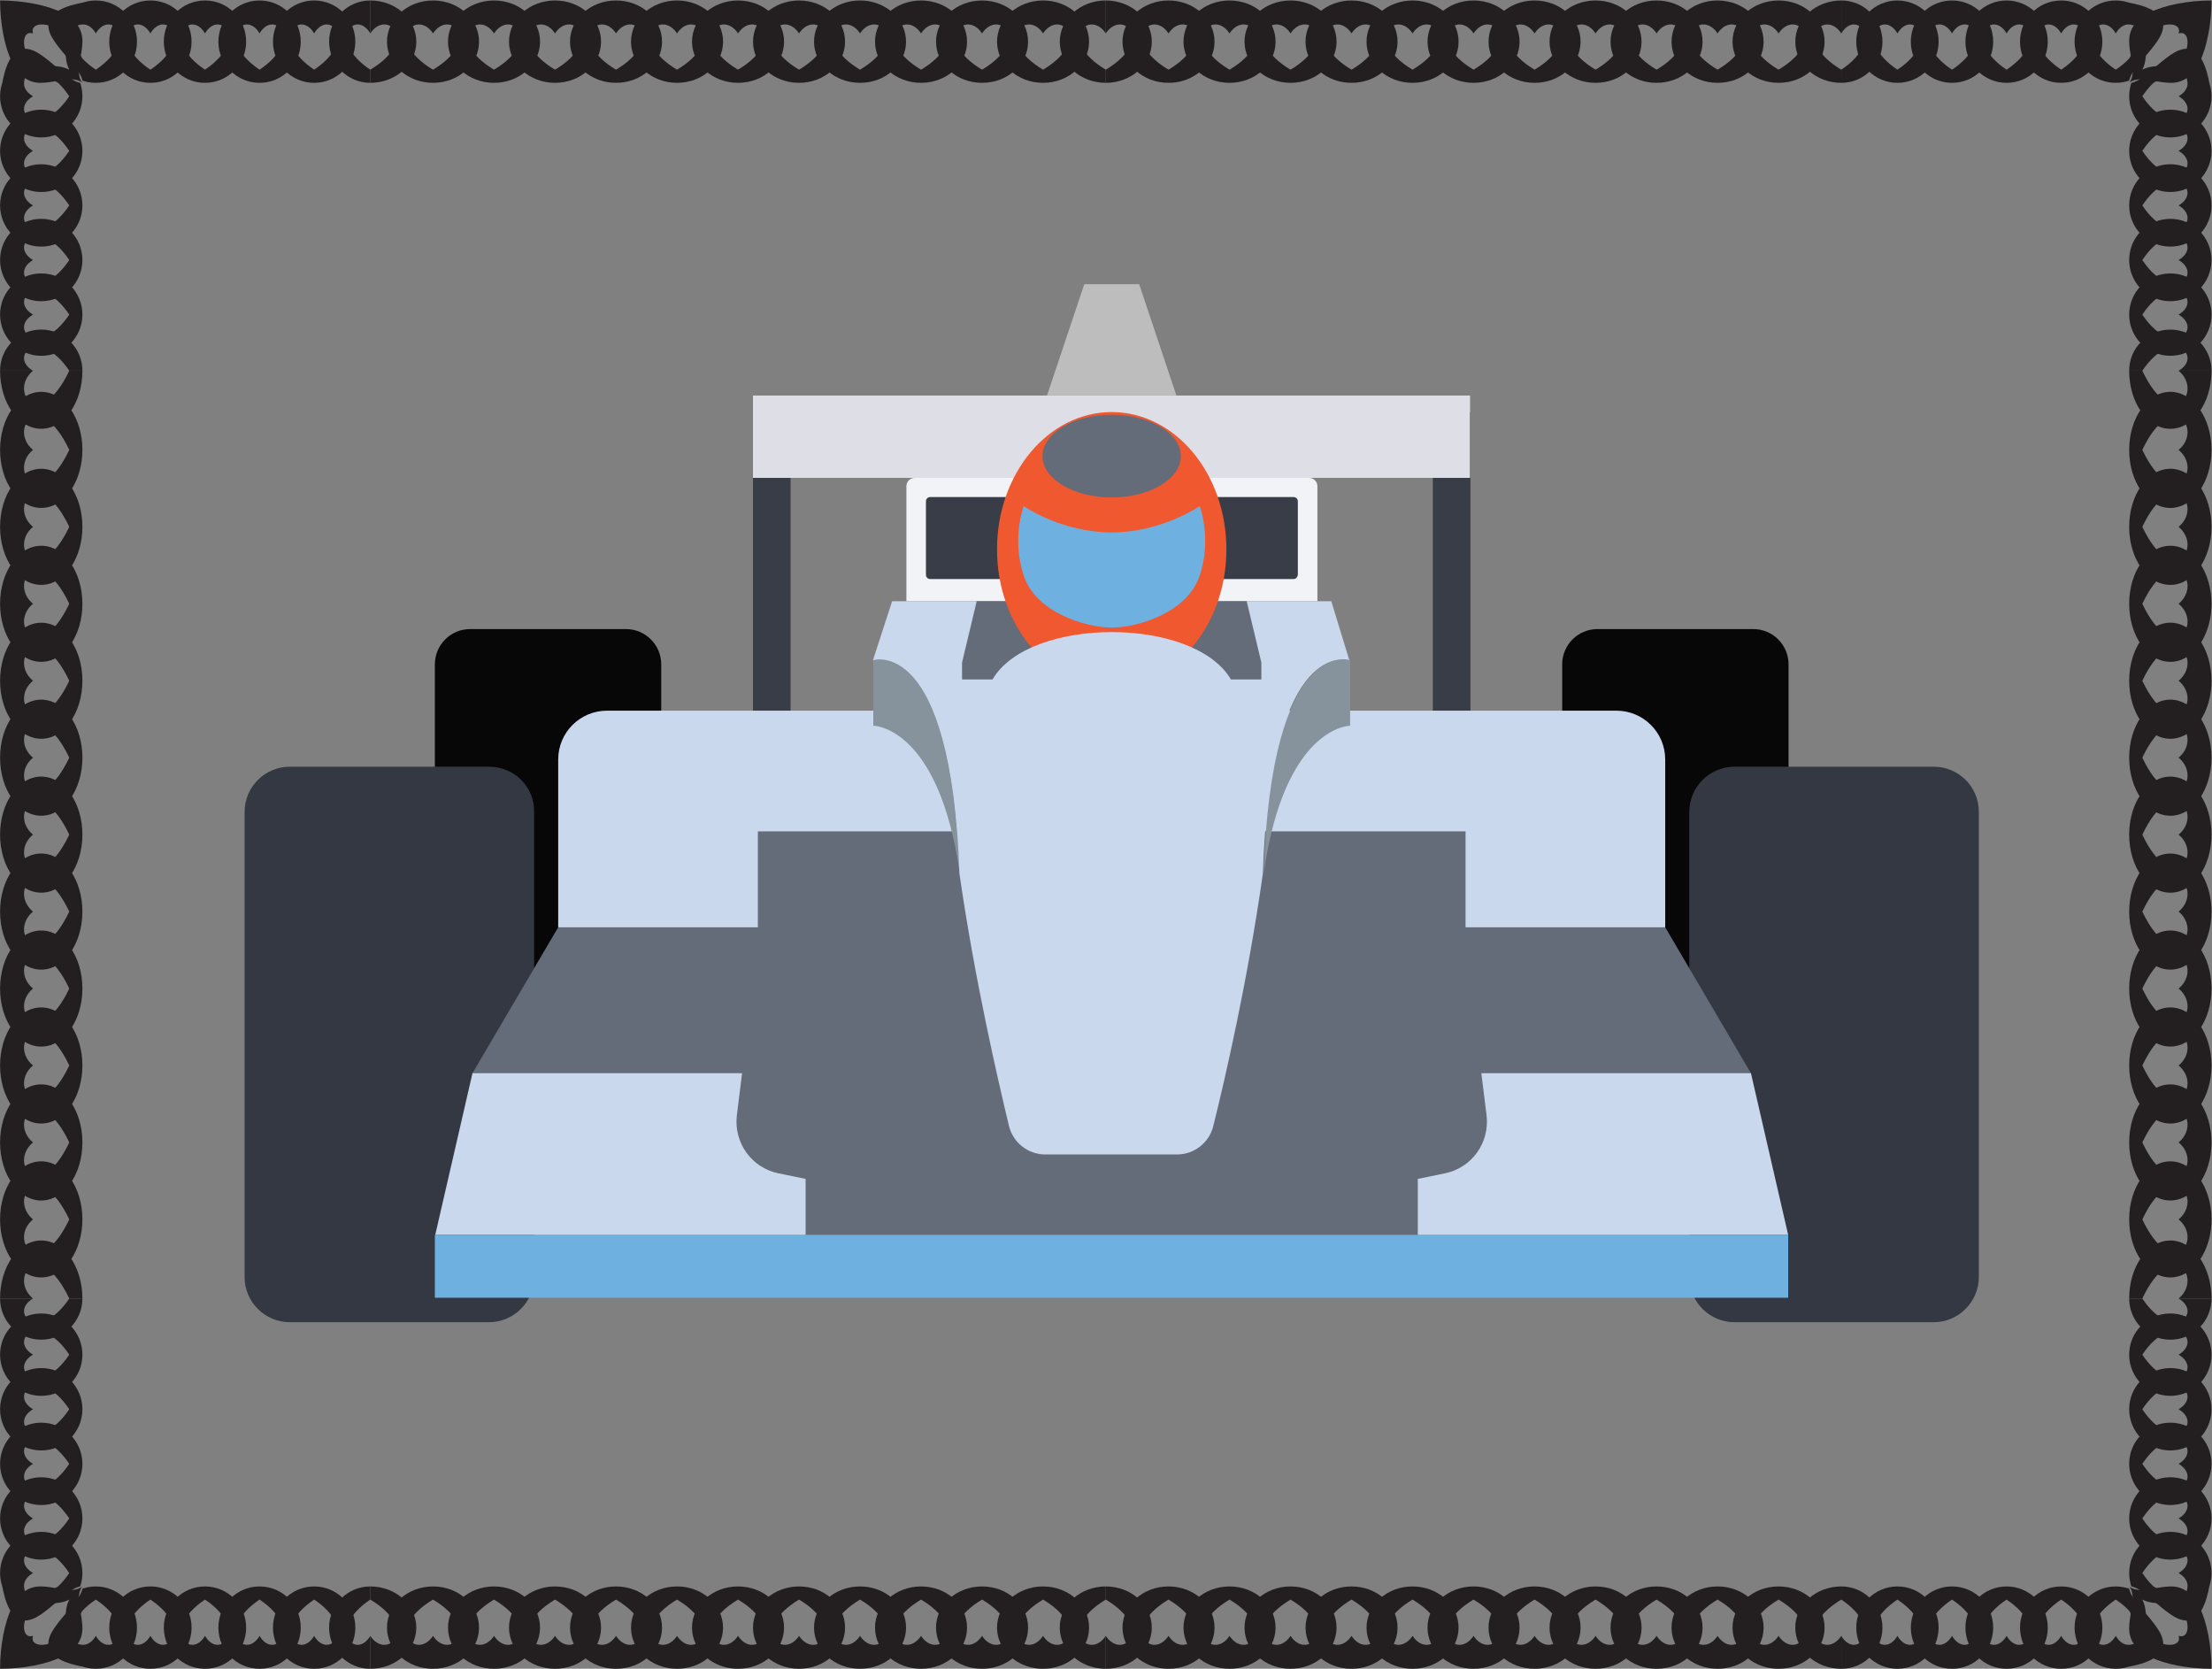 <?xml version="1.0" encoding="UTF-8" standalone="no"?>
<svg
   xmlns="http://www.w3.org/2000/svg"
   viewBox="0 0 1176.218 887.195"
>
	<rect x="0" y="0" width="1176.218" height="887.195" fill="#808080" stroke="none"/>
	<defs
	 id="defs6"><clipPath
	   clipPathUnits="userSpaceOnUse"
	   id="clipPath18"><path
		 d="M 0,882.164 H 665.396 V 0 H 0 Z"
		 id="path16" /></clipPath></defs>
	<g
	 id="g10"
	 transform="matrix(1.333,0,0,-1.333,144.512,1031.706)"><g
	   id="g12"
	   transform="rotate(-90,332.698,441.082)"><g
		 id="g14"
		 clip-path="url(#clipPath18)"><g
		   id="g20"
		   transform="translate(13.132,318.719)"><path
			 d="M 0,0 C -9.847,-6.457 2.531,-19.822 14.42,-0.085 V 0.083 C 2.531,19.821 -9.847,6.455 0,0 m 3.297,18.354 c 9.068,0 16.418,-8.212 16.418,-18.354 0,-10.142 -7.35,-18.356 -16.418,-18.356 -9.08,0 -16.429,8.214 -16.429,18.356 0,10.142 7.349,18.354 16.429,18.354"
			 style="fill:#231f20;fill-opacity:1;fill-rule:nonzero;stroke:none"
			 id="path22" /></g><g
		   id="g24"
		   transform="translate(13.132,343.056)"><path
			 d="M 0,0 C -9.847,-6.455 2.531,-19.829 14.42,-0.091 V 0.085 C 2.531,19.828 -9.847,6.45 0,0 m 3.297,18.343 c 9.068,0 16.418,-8.208 16.418,-18.343 0,-10.146 -7.35,-18.361 -16.418,-18.361 -9.08,0 -16.429,8.215 -16.429,18.361 0,10.135 7.349,18.343 16.429,18.343"
			 style="fill:#231f20;fill-opacity:1;fill-rule:nonzero;stroke:none"
			 id="path26" /></g><g
		   id="g28"
		   transform="translate(13.132,367.388)"><path
			 d="M 0,0 C -9.847,-6.45 2.531,-19.836 14.42,-0.079 V 0.083 C 2.531,19.828 -9.847,6.462 0,0 m 3.297,18.354 c 9.068,0 16.418,-8.213 16.418,-18.354 0,-10.148 -7.35,-18.363 -16.418,-18.363 -9.08,0 -16.429,8.215 -16.429,18.363 0,10.141 7.349,18.354 16.429,18.354"
			 style="fill:#231f20;fill-opacity:1;fill-rule:nonzero;stroke:none"
			 id="path30" /></g><g
		   id="g32"
		   transform="translate(13.132,391.718)"><path
			 d="M 0,0 C -9.847,-6.449 2.531,-19.822 14.42,-0.077 V 0.092 C 2.531,19.835 -9.847,6.463 0,0 m 3.297,18.362 c 9.068,0 16.418,-8.215 16.418,-18.362 0,-10.141 -7.35,-18.354 -16.418,-18.354 -9.08,0 -16.429,8.213 -16.429,18.354 0,10.147 7.349,18.362 16.429,18.362"
			 style="fill:#231f20;fill-opacity:1;fill-rule:nonzero;stroke:none"
			 id="path34" /></g><g
		   id="g36"
		   transform="translate(13.132,416.063)"><path
			 d="M 0,0 C -9.847,-6.456 2.531,-19.828 14.42,-0.092 V 0.084 C 2.531,19.815 -9.847,6.449 0,0 m 3.297,18.349 c 9.068,0 16.418,-8.208 16.418,-18.349 0,-10.147 -7.35,-18.362 -16.418,-18.362 -9.08,0 -16.429,8.215 -16.429,18.362 0,10.141 7.349,18.349 16.429,18.349"
			 style="fill:#231f20;fill-opacity:1;fill-rule:nonzero;stroke:none"
			 id="path38" /></g><g
		   id="g40"
		   transform="translate(27.552,294.303)"><path
			 d="M 0,0 V 0.169 C -11.889,19.905 -24.267,6.527 -14.42,0.084 -24.267,-6.371 -11.889,-19.75 0,0 m -27.552,0.084 c 0,10.142 7.349,18.356 16.428,18.356 9.068,0 16.418,-8.214 16.418,-18.356 0,-10.147 -7.35,-18.361 -16.418,-18.361 -9.079,0 -16.428,8.214 -16.428,18.361"
			 style="fill:#231f20;fill-opacity:1;fill-rule:nonzero;stroke:none"
			 id="path42" /></g><g
		   id="g44"
		   transform="translate(27.552,440.996)"><path
			 d="m 0,0 c -11.889,-19.743 -24.267,-6.365 -14.42,0.085 h -13.132 c 0,-10.135 7.349,-18.349 16.428,-18.349 9.068,0 16.418,8.214 16.418,18.349 L 0,0.085 Z"
			 style="fill:#231f20;fill-opacity:1;fill-rule:nonzero;stroke:none"
			 id="path46" /></g><g
		   id="g48"
		   transform="translate(27.552,269.958)"><path
			 d="M 0,0 V 0.169 C -11.889,19.92 -24.267,6.541 -14.42,0.085 -24.267,-6.37 -11.889,-19.736 0,0 m -27.552,0.085 c 0,10.142 7.349,18.368 16.428,18.368 9.068,0 16.418,-8.226 16.418,-18.368 0,-10.142 -7.35,-18.356 -16.418,-18.356 -9.079,0 -16.428,8.214 -16.428,18.356"
			 style="fill:#231f20;fill-opacity:1;fill-rule:nonzero;stroke:none"
			 id="path50" /></g><g
		   id="g52"
		   transform="translate(27.552,245.628)"><path
			 d="M 0,0 V 0.169 C -11.889,19.905 -24.267,6.54 -14.42,0.083 -24.267,-6.372 -11.889,-19.738 0,0 m -27.552,0.083 c 0,10.142 7.349,18.356 16.428,18.356 9.068,0 16.418,-8.214 16.418,-18.356 0,-10.14 -7.35,-18.36 -16.418,-18.36 -9.079,0 -16.428,8.22 -16.428,18.36"
			 style="fill:#231f20;fill-opacity:1;fill-rule:nonzero;stroke:none"
			 id="path54" /></g><g
		   id="g56"
		   transform="translate(27.552,221.291)"><path
			 d="M 0,0 V 0.174 C -11.889,19.912 -24.267,6.545 -14.42,0.083 -24.267,-6.366 -11.889,-19.745 0,0 m -27.552,0.083 c 0,10.148 7.349,18.361 16.428,18.361 9.068,0 16.418,-8.213 16.418,-18.361 0,-10.141 -7.35,-18.354 -16.418,-18.354 -9.079,0 -16.428,8.213 -16.428,18.354"
			 style="fill:#231f20;fill-opacity:1;fill-rule:nonzero;stroke:none"
			 id="path58" /></g><g
		   id="g60"
		   transform="translate(27.552,196.946)"><path
			 d="M 0,0 V 0.183 C -11.889,19.919 -24.267,6.547 -14.42,0.098 -24.267,-6.364 -11.889,-19.729 0,0 m -27.552,0.098 c 0,10.134 7.349,18.362 16.428,18.362 9.068,0 16.418,-8.228 16.418,-18.362 0,-10.148 -7.35,-18.369 -16.418,-18.369 -9.079,0 -16.428,8.221 -16.428,18.369"
			 style="fill:#231f20;fill-opacity:1;fill-rule:nonzero;stroke:none"
			 id="path62" /></g><g
		   id="g64"
		   transform="translate(27.552,172.615)"><path
			 d="M 0,0 V 0.174 C -11.889,19.905 -24.267,6.546 -14.42,0.097 -24.267,-6.365 -11.889,-19.731 0,0 m -27.552,0.097 c 0,10.134 7.349,18.355 16.428,18.355 9.068,0 16.418,-8.221 16.418,-18.355 0,-10.135 -7.35,-18.368 -16.418,-18.368 -9.079,0 -16.428,8.233 -16.428,18.368"
			 style="fill:#231f20;fill-opacity:1;fill-rule:nonzero;stroke:none"
			 id="path66" /></g><g
		   id="g68"
		   transform="translate(27.552,147.764)"><path
			 d="m 0,0 c -11.889,19.745 -24.267,6.379 -14.42,-0.083 h -13.132 c 0,10.135 7.349,18.361 16.428,18.361 9.068,0 16.418,-8.226 16.418,-18.361 H 0 Z"
			 style="fill:#231f20;fill-opacity:1;fill-rule:nonzero;stroke:none"
			 id="path70" /></g><g
		   id="g72"
		   transform="translate(13.132,612.12)"><path
			 d="M 0,0 C -9.847,-6.457 2.531,-19.822 14.42,-0.085 V 0.083 C 2.531,19.822 -9.847,6.456 0,0 m 3.297,18.355 c 9.068,0 16.418,-8.213 16.418,-18.355 0,-10.141 -7.35,-18.356 -16.418,-18.356 -9.08,0 -16.429,8.215 -16.429,18.356 0,10.142 7.349,18.355 16.429,18.355"
			 style="fill:#231f20;fill-opacity:1;fill-rule:nonzero;stroke:none"
			 id="path74" /></g><g
		   id="g76"
		   transform="translate(13.132,636.457)"><path
			 d="M 0,0 C -9.847,-6.455 2.531,-19.828 14.42,-0.09 V 0.085 C 2.531,19.829 -9.847,6.45 0,0 m 3.297,18.343 c 9.068,0 16.418,-8.208 16.418,-18.343 0,-10.146 -7.35,-18.361 -16.418,-18.361 -9.08,0 -16.429,8.215 -16.429,18.361 0,10.135 7.349,18.343 16.429,18.343"
			 style="fill:#231f20;fill-opacity:1;fill-rule:nonzero;stroke:none"
			 id="path78" /></g><g
		   id="g80"
		   transform="translate(13.132,660.789)"><path
			 d="M 0,0 C -9.847,-6.45 2.531,-19.835 14.42,-0.079 V 0.083 C 2.531,19.828 -9.847,6.462 0,0 m 3.297,18.354 c 9.068,0 16.418,-8.213 16.418,-18.354 0,-10.148 -7.35,-18.363 -16.418,-18.363 -9.08,0 -16.429,8.215 -16.429,18.363 0,10.141 7.349,18.354 16.429,18.354"
			 style="fill:#231f20;fill-opacity:1;fill-rule:nonzero;stroke:none"
			 id="path82" /></g><g
		   id="g84"
		   transform="translate(13.132,685.119)"><path
			 d="M 0,0 C -9.847,-6.449 2.531,-19.822 14.42,-0.077 V 0.092 C 2.531,19.835 -9.847,6.463 0,0 m 3.297,18.363 c 9.068,0 16.418,-8.215 16.418,-18.363 0,-10.14 -7.35,-18.354 -16.418,-18.354 -9.08,0 -16.429,8.214 -16.429,18.354 0,10.148 7.349,18.363 16.429,18.363"
			 style="fill:#231f20;fill-opacity:1;fill-rule:nonzero;stroke:none"
			 id="path86" /></g><g
		   id="g88"
		   transform="translate(13.132,709.464)"><path
			 d="M 0,0 C -9.847,-6.457 2.531,-19.829 14.42,-0.092 V 0.083 C 2.531,19.815 -9.847,6.449 0,0 m 3.297,18.348 c 9.068,0 16.418,-8.208 16.418,-18.348 0,-10.148 -7.35,-18.363 -16.418,-18.363 -9.08,0 -16.429,8.215 -16.429,18.363 0,10.14 7.349,18.348 16.429,18.348"
			 style="fill:#231f20;fill-opacity:1;fill-rule:nonzero;stroke:none"
			 id="path90" /></g><g
		   id="g92"
		   transform="translate(27.552,587.704)"><path
			 d="M 0,0 V 0.169 C -11.889,19.906 -24.267,6.527 -14.42,0.084 -24.267,-6.372 -11.889,-19.75 0,0 m -27.552,0.084 c 0,10.141 7.349,18.356 16.428,18.356 9.068,0 16.418,-8.215 16.418,-18.356 0,-10.147 -7.35,-18.361 -16.418,-18.361 -9.079,0 -16.428,8.214 -16.428,18.361"
			 style="fill:#231f20;fill-opacity:1;fill-rule:nonzero;stroke:none"
			 id="path94" /></g><g
		   id="g96"
		   transform="translate(27.552,734.398)"><path
			 d="m 0,0 c -11.889,-19.743 -24.267,-6.365 -14.42,0.085 h -13.132 c 0,-10.135 7.349,-18.349 16.428,-18.349 9.068,0 16.418,8.214 16.418,18.349 L 0,0.085 Z"
			 style="fill:#231f20;fill-opacity:1;fill-rule:nonzero;stroke:none"
			 id="path98" /></g><g
		   id="g100"
		   transform="translate(27.552,563.36)"><path
			 d="M 0,0 V 0.168 C -11.889,19.92 -24.267,6.54 -14.42,0.085 -24.267,-6.371 -11.889,-19.737 0,0 m -27.552,0.085 c 0,10.142 7.349,18.368 16.428,18.368 9.068,0 16.418,-8.226 16.418,-18.368 0,-10.142 -7.35,-18.356 -16.418,-18.356 -9.079,0 -16.428,8.214 -16.428,18.356"
			 style="fill:#231f20;fill-opacity:1;fill-rule:nonzero;stroke:none"
			 id="path102" /></g><g
		   id="g104"
		   transform="translate(27.552,539.03)"><path
			 d="M 0,0 V 0.168 C -11.889,19.905 -24.267,6.54 -14.42,0.083 -24.267,-6.372 -11.889,-19.738 0,0 m -27.552,0.083 c 0,10.142 7.349,18.356 16.428,18.356 9.068,0 16.418,-8.214 16.418,-18.356 0,-10.14 -7.35,-18.361 -16.418,-18.361 -9.079,0 -16.428,8.221 -16.428,18.361"
			 style="fill:#231f20;fill-opacity:1;fill-rule:nonzero;stroke:none"
			 id="path106" /></g><g
		   id="g108"
		   transform="translate(27.552,514.692)"><path
			 d="M 0,0 V 0.175 C -11.889,19.912 -24.267,6.546 -14.42,0.084 -24.267,-6.366 -11.889,-19.744 0,0 m -27.552,0.084 c 0,10.148 7.349,18.361 16.428,18.361 9.068,0 16.418,-8.213 16.418,-18.361 0,-10.142 -7.35,-18.355 -16.418,-18.355 -9.079,0 -16.428,8.213 -16.428,18.355"
			 style="fill:#231f20;fill-opacity:1;fill-rule:nonzero;stroke:none"
			 id="path110" /></g><g
		   id="g112"
		   transform="translate(27.552,490.347)"><path
			 d="M 0,0 V 0.183 C -11.889,19.919 -24.267,6.547 -14.42,0.097 -24.267,-6.365 -11.889,-19.729 0,0 m -27.552,0.097 c 0,10.135 7.349,18.363 16.428,18.363 9.068,0 16.418,-8.228 16.418,-18.363 0,-10.147 -7.35,-18.368 -16.418,-18.368 -9.079,0 -16.428,8.221 -16.428,18.368"
			 style="fill:#231f20;fill-opacity:1;fill-rule:nonzero;stroke:none"
			 id="path114" /></g><g
		   id="g116"
		   transform="translate(27.552,466.017)"><path
			 d="M 0,0 V 0.174 C -11.889,19.905 -24.267,6.546 -14.42,0.097 -24.267,-6.365 -11.889,-19.731 0,0 m -27.552,0.097 c 0,10.134 7.349,18.354 16.428,18.354 9.068,0 16.418,-8.22 16.418,-18.354 0,-10.135 -7.35,-18.368 -16.418,-18.368 -9.079,0 -16.428,8.233 -16.428,18.368"
			 style="fill:#231f20;fill-opacity:1;fill-rule:nonzero;stroke:none"
			 id="path118" /></g><g
		   id="g120"
		   transform="translate(27.552,441.165)"><path
			 d="m 0,0 c -11.889,19.745 -24.267,6.379 -14.42,-0.084 h -13.132 c 0,10.135 7.349,18.362 16.428,18.362 9.068,0 16.418,-8.227 16.418,-18.362 H 0 Z"
			 style="fill:#231f20;fill-opacity:1;fill-rule:nonzero;stroke:none"
			 id="path122" /></g><g
		   id="g124"
		   transform="translate(38.199,869.032)"><path
			 d="M 0,0 C -1.444,2.462 -3.275,3.535 -4.933,3.573 -5.272,3.583 -5.935,3.528 -6.454,3.414 -6.989,3.299 -7.486,3.126 -7.923,2.899 -8.799,2.446 -9.428,1.778 -9.722,0.941 c -0.629,-1.675 0.243,-4.029 1.844,-6.708 0.78,-1.339 1.704,-2.759 2.509,-4.216 1.329,-1.457 3.09,-2.951 5.293,-4.437 H 0.075 C 17.735,-2.531 5.775,9.847 0,0 m 16.422,-3.297 c 0,-9.068 -7.348,-16.417 -16.422,-16.417 -1.134,0 -2.242,0.114 -3.311,0.333 -0.535,0.11 -1.06,0.245 -1.574,0.404 -0.735,0.161 -0.405,0.345 -0.55,0.553 -0.2,0.83 -0.743,2.033 -1.751,3.518 -1.902,2.971 -6.083,7.075 -9.234,11.609 -3.156,4.54 -3.664,8.648 0.377,11.62 1.963,1.486 4.959,2.688 8.689,3.519 0.837,0.207 2.175,0.392 2.469,0.552 0.514,0.16 1.039,0.295 1.574,0.404 1.069,0.219 2.177,0.334 3.311,0.334 9.074,0 16.422,-7.349 16.422,-16.429"
			 style="fill:#231f20;fill-opacity:1;fill-rule:nonzero;stroke:none"
			 id="path126" /></g><g
		   id="g128"
		   transform="translate(59.974,869.032)"><path
			 d="M 0,0 C -5.776,9.847 -17.741,-2.531 -0.081,-14.42 H 0.076 C 17.741,-2.531 5.771,9.847 0,0 m 16.412,-3.297 c 0,-9.068 -7.344,-16.417 -16.412,-16.417 -9.079,0 -16.429,7.349 -16.429,16.417 0,9.08 7.35,16.429 16.429,16.429 9.068,0 16.412,-7.349 16.412,-16.429"
			 style="fill:#231f20;fill-opacity:1;fill-rule:nonzero;stroke:none"
			 id="path130" /></g><g
		   id="g132"
		   transform="translate(81.744,869.032)"><path
			 d="M 0,0 C -5.771,9.847 -17.747,-2.531 -0.07,-14.42 H 0.075 C 17.741,-2.531 5.782,9.847 0,0 m 16.423,-3.297 c 0,-9.068 -7.349,-16.417 -16.423,-16.417 -9.08,0 -16.429,7.349 -16.429,16.417 0,9.08 7.349,16.429 16.429,16.429 9.074,0 16.423,-7.349 16.423,-16.429"
			 style="fill:#231f20;fill-opacity:1;fill-rule:nonzero;stroke:none"
			 id="path134" /></g><g
		   id="g136"
		   transform="translate(103.514,869.032)"><path
			 d="M 0,0 C -5.77,9.847 -17.735,-2.531 -0.069,-14.42 H 0.082 C 17.747,-2.531 5.783,9.847 0,0 m 16.43,-3.297 c 0,-9.068 -7.35,-16.417 -16.43,-16.417 -9.073,0 -16.423,7.349 -16.423,16.417 0,9.08 7.35,16.429 16.423,16.429 9.08,0 16.43,-7.349 16.43,-16.429"
			 style="fill:#231f20;fill-opacity:1;fill-rule:nonzero;stroke:none"
			 id="path138" /></g><g
		   id="g140"
		   transform="translate(125.296,869.032)"><path
			 d="M 0,0 C -5.777,9.847 -17.741,-2.531 -0.082,-14.42 H 0.075 C 17.729,-2.531 5.77,9.847 0,0 m 16.416,-3.297 c 0,-9.068 -7.343,-16.417 -16.416,-16.417 -9.08,0 -16.43,7.349 -16.43,16.417 0,9.08 7.35,16.429 16.43,16.429 9.073,0 16.416,-7.349 16.416,-16.429"
			 style="fill:#231f20;fill-opacity:1;fill-rule:nonzero;stroke:none"
			 id="path142" /></g><g
		   id="g144"
		   transform="translate(27.552,854.589)"><path
			 d="m 0,0 v 0.022 h 0.026 c -1.519,2.973 -1.344,5.976 -1.605,8.654 -0.205,2.678 -0.921,5.032 -2.68,6.707 -1.692,1.675 -4.391,2.671 -6.74,2.633 -2.325,-0.039 -4.156,-1.112 -3.415,-3.574 -2.475,0.753 -3.538,-1.09 -3.579,-3.414 -0.039,-2.351 0.957,-5.051 2.632,-6.743 1.674,-1.759 4.029,-2.475 6.707,-2.68 C -5.975,1.345 -2.972,1.521 0,0 m -27.542,27.574 c 9.169,0 18.794,-1.837 24.636,-4.809 C 3.138,19.793 5.397,15.686 5.3,11.146 5.204,6.612 3.789,2.507 3.888,-0.463 3.881,-1.949 4.147,-3.151 4.507,-3.982 c 0.347,-0.83 0.787,-1.29 0.787,-1.29 0,0 -0.459,0.44 -1.29,0.788 -0.831,0.359 -2.033,0.627 -3.518,0.62 -2.971,0.101 -7.076,-1.313 -11.61,-1.408 -4.54,-0.095 -8.647,2.166 -11.619,8.211 -2.967,5.839 -4.82,15.483 -4.799,24.635"
			 style="fill:#231f20;fill-opacity:1;fill-rule:nonzero;stroke:none"
			 id="path146" /></g><g
		   id="g148"
		   transform="translate(147.605,854.611)"><path
			 d="m 0,0 c -17.666,11.89 -5.695,24.268 0.076,14.42 v 13.132 c -9.068,0 -16.418,-7.348 -16.418,-16.428 0,-9.068 7.35,-16.418 16.418,-16.418 V 0 Z"
			 style="fill:#231f20;fill-opacity:1;fill-rule:nonzero;stroke:none"
			 id="path150" /></g><g
		   id="g152"
		   transform="translate(27.552,843.889)"><path
			 d="m 0,0 v 0.151 c -1.486,2.203 -2.98,3.967 -4.437,5.295 -1.457,0.806 -2.877,1.73 -4.217,2.512 -2.678,1.603 -5.033,2.474 -6.707,1.845 -0.838,-0.294 -1.505,-0.924 -1.959,-1.801 -0.226,-0.437 -0.4,-0.934 -0.514,-1.47 C -17.948,6.013 -18.003,5.35 -17.993,5.01 -17.955,3.351 -16.882,1.52 -14.42,0.076 -24.267,-5.7 -11.889,-17.659 0,0 m -27.552,0.076 c 0,1.134 0.115,2.242 0.333,3.312 0.11,0.534 0.245,1.06 0.405,1.574 0.16,0.294 0.344,1.634 0.552,2.472 0.831,3.731 2.033,6.729 3.519,8.694 2.972,4.045 7.079,3.538 11.619,0.379 C -6.59,13.353 -2.485,9.167 0.486,7.264 1.971,6.255 3.173,5.711 4.004,5.511 4.212,5.365 4.396,5.698 4.556,4.962 4.716,4.448 4.852,3.922 4.96,3.388 5.179,2.318 5.294,1.21 5.294,0.076 c 0,-9.074 -7.35,-16.424 -16.418,-16.424 -9.079,0 -16.428,7.35 -16.428,16.424"
			 style="fill:#231f20;fill-opacity:1;fill-rule:nonzero;stroke:none"
			 id="path154" /></g><g
		   id="g156"
		   transform="translate(27.552,822.119)"><path
			 d="M 0,0 V 0.151 C -11.889,17.81 -24.267,5.852 -14.42,0.075 -24.267,-5.701 -11.889,-17.66 0,0 m -27.552,0.075 c 0,9.074 7.349,16.424 16.428,16.424 9.068,0 16.418,-7.35 16.418,-16.424 0,-9.073 -7.35,-16.429 -16.418,-16.429 -9.079,0 -16.428,7.356 -16.428,16.429"
			 style="fill:#231f20;fill-opacity:1;fill-rule:nonzero;stroke:none"
			 id="path158" /></g><g
		   id="g160"
		   transform="translate(27.552,800.345)"><path
			 d="M 0,0 V 0.156 C -11.889,17.816 -24.267,5.856 -14.42,0.075 -24.267,-5.696 -11.889,-17.667 0,0 m -27.552,0.075 c 0,9.079 7.349,16.428 16.428,16.428 9.068,0 16.418,-7.349 16.418,-16.428 0,-9.074 -7.35,-16.423 -16.418,-16.423 -9.079,0 -16.428,7.349 -16.428,16.423"
			 style="fill:#231f20;fill-opacity:1;fill-rule:nonzero;stroke:none"
			 id="path162" /></g><g
		   id="g164"
		   transform="translate(27.552,778.562)"><path
			 d="M 0,0 V 0.163 C -11.889,17.822 -24.267,5.858 -14.42,0.087 -24.267,-5.695 -11.889,-17.653 0,0 m -27.552,0.087 c 0,9.068 7.349,16.43 16.428,16.43 9.068,0 16.418,-7.362 16.418,-16.43 0,-9.079 -7.35,-16.435 -16.418,-16.435 -9.079,0 -16.428,7.356 -16.428,16.435"
			 style="fill:#231f20;fill-opacity:1;fill-rule:nonzero;stroke:none"
			 id="path166" /></g><g
		   id="g168"
		   transform="translate(27.552,756.793)"><path
			 d="M 0,0 V 0.156 C -11.889,17.81 -24.267,5.857 -14.42,0.087 -24.267,-5.695 -11.889,-17.654 0,0 m -27.552,0.087 c 0,9.068 7.349,16.423 16.428,16.423 9.068,0 16.418,-7.355 16.418,-16.423 0,-9.068 -7.35,-16.435 -16.418,-16.435 -9.079,0 -16.428,7.367 -16.428,16.435"
			 style="fill:#231f20;fill-opacity:1;fill-rule:nonzero;stroke:none"
			 id="path170" /></g><g
		   id="g172"
		   transform="translate(27.552,734.557)"><path
			 d="m 0,0 c -11.889,17.667 -24.267,5.707 -14.42,-0.075 h -13.132 c 0,9.068 7.349,16.429 16.428,16.429 9.068,0 16.418,-7.361 16.418,-16.429 H 0 Z"
			 style="fill:#231f20;fill-opacity:1;fill-rule:nonzero;stroke:none"
			 id="path174" /></g><g
		   id="g176"
		   transform="translate(363.392,869.032)"><path
			 d="M 0,0 C -8.143,9.847 -24.999,-2.531 -0.107,-14.42 H 0.105 C 24.999,-2.531 8.141,9.847 0,0 m 23.148,-3.297 c 0,-9.068 -10.358,-16.417 -23.148,-16.417 -12.791,0 -23.15,7.349 -23.15,16.417 0,9.08 10.359,16.429 23.15,16.429 12.79,0 23.148,-7.349 23.148,-16.429"
			 style="fill:#231f20;fill-opacity:1;fill-rule:nonzero;stroke:none"
			 id="path178" /></g><g
		   id="g180"
		   transform="translate(394.086,869.032)"><path
			 d="M 0,0 C -8.141,9.847 -25.007,-2.531 -0.114,-14.42 H 0.107 C 25.007,-2.531 8.135,9.847 0,0 m 23.134,-3.297 c 0,-9.068 -10.352,-16.417 -23.134,-16.417 -12.797,0 -23.157,7.349 -23.157,16.417 0,9.08 10.36,16.429 23.157,16.429 12.782,0 23.134,-7.349 23.134,-16.429"
			 style="fill:#231f20;fill-opacity:1;fill-rule:nonzero;stroke:none"
			 id="path182" /></g><g
		   id="g184"
		   transform="translate(424.773,869.032)"><path
			 d="M 0,0 C -8.135,9.847 -25.016,-2.531 -0.099,-14.42 H 0.105 C 25.008,-2.531 8.149,9.847 0,0 m 23.148,-3.297 c 0,-9.068 -10.358,-16.417 -23.148,-16.417 -12.799,0 -23.159,7.349 -23.159,16.417 0,9.08 10.36,16.429 23.159,16.429 12.79,0 23.148,-7.349 23.148,-16.429"
			 style="fill:#231f20;fill-opacity:1;fill-rule:nonzero;stroke:none"
			 id="path186" /></g><g
		   id="g188"
		   transform="translate(455.458,869.032)"><path
			 d="M 0,0 C -8.134,9.847 -24.999,-2.531 -0.098,-14.42 H 0.115 C 25.016,-2.531 8.151,9.847 0,0 m 23.158,-3.297 c 0,-9.068 -10.359,-16.417 -23.158,-16.417 -12.789,0 -23.149,7.349 -23.149,16.417 0,9.08 10.36,16.429 23.149,16.429 12.799,0 23.158,-7.349 23.158,-16.429"
			 style="fill:#231f20;fill-opacity:1;fill-rule:nonzero;stroke:none"
			 id="path190" /></g><g
		   id="g192"
		   transform="translate(486.162,869.032)"><path
			 d="m 0,0 c -8.143,9.847 -25.007,-2.531 -0.115,-14.42 h 0.22 C 24.991,-2.531 8.133,9.847 0,0 m 23.141,-3.297 c 0,-9.068 -10.352,-16.417 -23.141,-16.417 -12.799,0 -23.158,7.349 -23.158,16.417 0,9.08 10.359,16.429 23.158,16.429 12.789,0 23.141,-7.349 23.141,-16.429"
			 style="fill:#231f20;fill-opacity:1;fill-rule:nonzero;stroke:none"
			 id="path194" /></g><g
		   id="g196"
		   transform="translate(332.6,854.611)"><path
			 d="M 0,0 H 0.213 C 25.104,11.89 8.232,24.268 0.105,14.42 -8.036,24.268 -24.909,11.89 0,0 m 0.105,27.552 c 12.791,0 23.151,-7.348 23.151,-16.428 0,-9.068 -10.36,-16.418 -23.151,-16.418 -12.796,0 -23.157,7.35 -23.157,16.418 0,9.08 10.361,16.428 23.157,16.428"
			 style="fill:#231f20;fill-opacity:1;fill-rule:nonzero;stroke:none"
			 id="path198" /></g><g
		   id="g200"
		   transform="translate(517.608,854.611)"><path
			 d="m 0,0 c -24.9,11.89 -8.027,24.268 0.107,14.42 v 13.132 c -12.782,0 -23.142,-7.348 -23.142,-16.428 0,-9.068 10.36,-16.418 23.142,-16.418 V 0 Z"
			 style="fill:#231f20;fill-opacity:1;fill-rule:nonzero;stroke:none"
			 id="path202" /></g><g
		   id="g204"
		   transform="translate(301.896,854.611)"><path
			 d="M 0,0 H 0.212 C 25.123,11.89 8.249,24.268 0.107,14.42 -8.034,24.268 -24.892,11.89 0,0 m 0.107,27.552 c 12.79,0 23.165,-7.348 23.165,-16.428 0,-9.068 -10.375,-16.418 -23.165,-16.418 -12.79,0 -23.15,7.35 -23.15,16.418 0,9.08 10.36,16.428 23.15,16.428"
			 style="fill:#231f20;fill-opacity:1;fill-rule:nonzero;stroke:none"
			 id="path206" /></g><g
		   id="g208"
		   transform="translate(271.211,854.611)"><path
			 d="M 0,0 H 0.213 C 25.104,11.89 8.249,24.268 0.105,14.42 -8.036,24.268 -24.894,11.89 0,0 m 0.105,27.552 c 12.791,0 23.151,-7.348 23.151,-16.428 0,-9.068 -10.36,-16.418 -23.151,-16.418 -12.788,0 -23.156,7.35 -23.156,16.418 0,9.08 10.368,16.428 23.156,16.428"
			 style="fill:#231f20;fill-opacity:1;fill-rule:nonzero;stroke:none"
			 id="path210" /></g><g
		   id="g212"
		   transform="translate(240.518,854.611)"><path
			 d="M 0,0 H 0.22 C 25.113,11.89 8.255,24.268 0.105,14.42 -8.029,24.268 -24.902,11.89 0,0 m 0.105,27.552 c 12.799,0 23.158,-7.348 23.158,-16.428 0,-9.068 -10.359,-16.418 -23.158,-16.418 -12.79,0 -23.148,7.35 -23.148,16.418 0,9.08 10.358,16.428 23.148,16.428"
			 style="fill:#231f20;fill-opacity:1;fill-rule:nonzero;stroke:none"
			 id="path214" /></g><g
		   id="g216"
		   transform="translate(209.814,854.611)"><path
			 d="M 0,0 H 0.229 C 25.121,11.89 8.257,24.268 0.122,14.42 -8.028,24.268 -24.884,11.89 0,0 m 0.122,27.552 c 12.782,0 23.159,-7.348 23.159,-16.428 0,-9.068 -10.377,-16.418 -23.159,-16.418 -12.797,0 -23.165,7.35 -23.165,16.418 0,9.08 10.368,16.428 23.165,16.428"
			 style="fill:#231f20;fill-opacity:1;fill-rule:nonzero;stroke:none"
			 id="path218" /></g><g
		   id="g220"
		   transform="translate(179.128,854.611)"><path
			 d="M 0,0 H 0.22 C 25.105,11.89 8.255,24.268 0.123,14.42 -8.027,24.268 -24.885,11.89 0,0 m 0.123,27.552 c 12.781,0 23.148,-7.348 23.148,-16.428 0,-9.068 -10.367,-16.418 -23.148,-16.418 -12.782,0 -23.166,7.35 -23.166,16.418 0,9.08 10.384,16.428 23.166,16.428"
			 style="fill:#231f20;fill-opacity:1;fill-rule:nonzero;stroke:none"
			 id="path222" /></g><g
		   id="g224"
		   transform="translate(147.786,854.611)"><path
			 d="m 0,0 c 24.902,11.89 8.044,24.268 -0.105,14.42 v 13.132 c 12.782,0 23.157,-7.348 23.157,-16.428 0,-9.068 -10.375,-16.418 -23.157,-16.418 V 0 Z"
			 style="fill:#231f20;fill-opacity:1;fill-rule:nonzero;stroke:none"
			 id="path226" /></g><g
		   id="g228"
		   transform="translate(652.264,843.965)"><path
			 d="M 0,0 C 2.462,1.444 3.534,3.275 3.573,4.932 3.582,5.272 3.527,5.934 3.413,6.454 3.299,6.989 3.126,7.485 2.899,7.922 2.446,8.799 1.778,9.428 0.94,9.722 -0.734,10.35 -3.088,9.479 -5.767,7.878 -7.106,7.097 -8.526,6.174 -9.983,5.369 -11.44,4.039 -12.935,2.278 -14.421,0.076 V -0.075 C -2.531,-17.735 9.847,-5.776 0,0 m -3.297,-16.422 c -9.068,0 -16.418,7.348 -16.418,16.422 0,1.134 0.115,2.242 0.334,3.311 0.11,0.535 0.244,1.06 0.404,1.574 0.161,0.735 0.345,0.405 0.552,0.549 0.831,0.201 2.033,0.744 3.519,1.752 2.97,1.902 7.075,6.083 11.609,9.234 4.54,3.156 8.648,3.663 11.619,-0.377 1.487,-1.963 2.689,-4.96 3.52,-8.689 0.207,-0.838 0.391,-2.175 0.552,-2.469 0.16,-0.514 0.294,-1.039 0.404,-1.574 0.219,-1.069 0.334,-2.177 0.334,-3.311 0,-9.074 -7.349,-16.422 -16.429,-16.422"
			 style="fill:#231f20;fill-opacity:1;fill-rule:nonzero;stroke:none"
			 id="path230" /></g><g
		   id="g232"
		   transform="translate(652.264,822.19)"><path
			 d="M 0,0 C 9.847,5.775 -2.531,17.741 -14.421,0.081 V -0.076 C -2.531,-17.741 9.847,-5.771 0,0 m -3.297,-16.412 c -9.068,0 -16.418,7.344 -16.418,16.412 0,9.079 7.35,16.428 16.418,16.428 9.08,0 16.429,-7.349 16.429,-16.428 0,-9.068 -7.349,-16.412 -16.429,-16.412"
			 style="fill:#231f20;fill-opacity:1;fill-rule:nonzero;stroke:none"
			 id="path234" /></g><g
		   id="g236"
		   transform="translate(652.264,800.419)"><path
			 d="M 0,0 C 9.847,5.771 -2.531,17.747 -14.421,0.07 V -0.075 C -2.531,-17.741 9.847,-5.782 0,0 m -3.297,-16.423 c -9.068,0 -16.418,7.349 -16.418,16.423 0,9.08 7.35,16.43 16.418,16.43 9.08,0 16.429,-7.35 16.429,-16.43 0,-9.074 -7.349,-16.423 -16.429,-16.423"
			 style="fill:#231f20;fill-opacity:1;fill-rule:nonzero;stroke:none"
			 id="path238" /></g><g
		   id="g240"
		   transform="translate(652.264,778.65)"><path
			 d="M 0,0 C 9.847,5.77 -2.531,17.735 -14.421,0.069 V -0.082 C -2.531,-17.747 9.847,-5.783 0,0 m -3.297,-16.43 c -9.068,0 -16.418,7.35 -16.418,16.43 0,9.073 7.35,16.422 16.418,16.422 9.08,0 16.429,-7.349 16.429,-16.422 0,-9.08 -7.349,-16.43 -16.429,-16.43"
			 style="fill:#231f20;fill-opacity:1;fill-rule:nonzero;stroke:none"
			 id="path242" /></g><g
		   id="g244"
		   transform="translate(652.264,756.868)"><path
			 d="M 0,0 C 9.847,5.777 -2.531,17.741 -14.421,0.082 V -0.075 C -2.531,-17.729 9.847,-5.77 0,0 m -3.297,-16.417 c -9.068,0 -16.418,7.344 -16.418,16.417 0,9.08 7.35,16.43 16.418,16.43 9.08,0 16.429,-7.35 16.429,-16.43 0,-9.073 -7.349,-16.417 -16.429,-16.417"
			 style="fill:#231f20;fill-opacity:1;fill-rule:nonzero;stroke:none"
			 id="path246" /></g><g
		   id="g248"
		   transform="translate(637.822,854.611)"><path
			 d="m 0,0 h 0.021 v -0.026 c 2.973,1.52 5.976,1.344 8.655,1.605 2.678,0.205 5.032,0.922 6.707,2.68 1.675,1.692 2.671,4.391 2.633,6.74 -0.039,2.325 -1.112,4.156 -3.574,3.416 0.753,2.474 -1.09,3.537 -3.415,3.579 C 8.677,18.032 5.977,17.036 4.284,15.361 2.526,13.687 1.81,11.333 1.605,8.654 1.345,5.976 1.521,2.973 0,0 m 27.574,27.542 c 0,-9.169 -1.837,-18.794 -4.809,-24.636 -2.972,-6.043 -7.079,-8.303 -11.619,-8.206 -4.535,0.097 -8.639,1.512 -11.61,1.412 -1.485,0.008 -2.687,-0.259 -3.518,-0.619 -0.83,-0.347 -1.29,-0.787 -1.29,-0.787 0,0 0.44,0.46 0.788,1.29 0.359,0.831 0.627,2.033 0.62,3.519 0.1,2.97 -1.314,7.075 -1.408,11.609 -0.095,4.54 2.166,8.647 8.21,11.619 5.84,2.967 15.484,4.82 24.636,4.799"
			 style="fill:#231f20;fill-opacity:1;fill-rule:nonzero;stroke:none"
			 id="path250" /></g><g
		   id="g252"
		   transform="translate(637.843,734.559)"><path
			 d="m 0,0 c 11.89,17.665 24.268,5.695 14.421,-0.076 h 13.132 c 0,9.068 -7.349,16.418 -16.429,16.418 -9.068,0 -16.418,-7.35 -16.418,-16.418 H 0 Z"
			 style="fill:#231f20;fill-opacity:1;fill-rule:nonzero;stroke:none"
			 id="path254" /></g><g
		   id="g256"
		   transform="translate(627.12,854.611)"><path
			 d="m 0,0 h 0.151 c 2.203,1.486 3.967,2.98 5.295,4.437 0.806,1.458 1.731,2.877 2.512,4.217 1.603,2.679 2.474,5.033 1.845,6.707 -0.294,0.838 -0.924,1.506 -1.8,1.959 -0.438,0.227 -0.935,0.4 -1.471,0.514 C 6.014,17.948 5.35,18.003 5.01,17.994 3.352,17.955 1.521,16.882 0.076,14.42 -5.699,24.268 -17.659,11.89 0,0 m 0.076,27.552 c 1.135,0 2.242,-0.115 3.312,-0.333 0.535,-0.11 1.06,-0.245 1.575,-0.405 0.293,-0.16 1.634,-0.344 2.471,-0.552 3.731,-0.83 6.729,-2.033 8.695,-3.519 4.044,-2.972 3.537,-7.079 0.378,-11.619 C 13.353,6.59 9.168,2.485 7.264,-0.485 6.255,-1.971 5.712,-3.173 5.511,-4.004 5.365,-4.211 5.698,-4.396 4.963,-4.556 4.448,-4.716 3.923,-4.851 3.388,-4.96 2.318,-5.179 1.211,-5.294 0.076,-5.294 c -9.073,0 -16.424,7.35 -16.424,16.418 0,9.08 7.351,16.428 16.424,16.428"
			 style="fill:#231f20;fill-opacity:1;fill-rule:nonzero;stroke:none"
			 id="path258" /></g><g
		   id="g260"
		   transform="translate(605.352,854.611)"><path
			 d="M 0,0 H 0.15 C 17.81,11.89 5.852,24.268 0.074,14.42 -5.701,24.268 -17.66,11.89 0,0 m 0.074,27.552 c 9.074,0 16.424,-7.348 16.424,-16.428 0,-9.068 -7.35,-16.418 -16.424,-16.418 -9.072,0 -16.428,7.35 -16.428,16.418 0,9.08 7.356,16.428 16.428,16.428"
			 style="fill:#231f20;fill-opacity:1;fill-rule:nonzero;stroke:none"
			 id="path262" /></g><g
		   id="g264"
		   transform="translate(583.577,854.611)"><path
			 d="M 0,0 H 0.156 C 17.816,11.89 5.856,24.268 0.075,14.42 -5.696,24.268 -17.666,11.89 0,0 m 0.075,27.552 c 9.079,0 16.428,-7.348 16.428,-16.428 0,-9.068 -7.349,-16.418 -16.428,-16.418 -9.074,0 -16.423,7.35 -16.423,16.418 0,9.08 7.349,16.428 16.423,16.428"
			 style="fill:#231f20;fill-opacity:1;fill-rule:nonzero;stroke:none"
			 id="path266" /></g><g
		   id="g268"
		   transform="translate(561.794,854.611)"><path
			 d="M 0,0 H 0.163 C 17.822,11.89 5.857,24.268 0.087,14.42 -5.695,24.268 -17.653,11.89 0,0 m 0.087,27.552 c 9.067,0 16.43,-7.348 16.43,-16.428 0,-9.068 -7.363,-16.418 -16.43,-16.418 -9.079,0 -16.435,7.35 -16.435,16.418 0,9.08 7.356,16.428 16.435,16.428"
			 style="fill:#231f20;fill-opacity:1;fill-rule:nonzero;stroke:none"
			 id="path270" /></g><g
		   id="g272"
		   transform="translate(540.025,854.611)"><path
			 d="M 0,0 H 0.156 C 17.811,11.89 5.857,24.268 0.087,14.42 -5.694,24.268 -17.654,11.89 0,0 m 0.087,27.552 c 9.068,0 16.423,-7.348 16.423,-16.428 0,-9.068 -7.355,-16.418 -16.423,-16.418 -9.067,0 -16.435,7.35 -16.435,16.418 0,9.08 7.368,16.428 16.435,16.428"
			 style="fill:#231f20;fill-opacity:1;fill-rule:nonzero;stroke:none"
			 id="path274" /></g><g
		   id="g276"
		   transform="translate(517.789,854.611)"><path
			 d="m 0,0 c 17.667,11.89 5.707,24.268 -0.074,14.42 v 13.132 c 9.067,0 16.428,-7.348 16.428,-16.428 0,-9.068 -7.361,-16.418 -16.428,-16.418 V 0 Z"
			 style="fill:#231f20;fill-opacity:1;fill-rule:nonzero;stroke:none"
			 id="path278" /></g><g
		   id="g280"
		   transform="translate(652.264,563.445)"><path
			 d="M 0,0 C 9.847,6.457 -2.531,19.822 -14.421,0.085 V -0.084 C -2.531,-19.822 9.847,-6.456 0,0 m -3.297,-18.354 c -9.068,0 -16.418,8.212 -16.418,18.354 0,10.142 7.35,18.356 16.418,18.356 9.08,0 16.429,-8.214 16.429,-18.356 0,-10.142 -7.349,-18.354 -16.429,-18.354"
			 style="fill:#231f20;fill-opacity:1;fill-rule:nonzero;stroke:none"
			 id="path282" /></g><g
		   id="g284"
		   transform="translate(652.264,539.108)"><path
			 d="M 0,0 C 9.847,6.455 -2.531,19.828 -14.421,0.09 V -0.085 C -2.531,-19.828 9.847,-6.45 0,0 m -3.297,-18.343 c -9.068,0 -16.418,8.208 -16.418,18.343 0,10.146 7.35,18.361 16.418,18.361 9.08,0 16.429,-8.215 16.429,-18.361 0,-10.135 -7.349,-18.343 -16.429,-18.343"
			 style="fill:#231f20;fill-opacity:1;fill-rule:nonzero;stroke:none"
			 id="path286" /></g><g
		   id="g288"
		   transform="translate(652.264,514.776)"><path
			 d="M 0,0 C 9.847,6.45 -2.531,19.835 -14.421,0.078 V -0.084 C -2.531,-19.828 9.847,-6.462 0,0 m -3.297,-18.354 c -9.068,0 -16.418,8.212 -16.418,18.354 0,10.148 7.35,18.363 16.418,18.363 9.08,0 16.429,-8.215 16.429,-18.363 0,-10.142 -7.349,-18.354 -16.429,-18.354"
			 style="fill:#231f20;fill-opacity:1;fill-rule:nonzero;stroke:none"
			 id="path290" /></g><g
		   id="g292"
		   transform="translate(652.264,490.446)"><path
			 d="M 0,0 C 9.847,6.448 -2.531,19.821 -14.421,0.077 V -0.092 C -2.531,-19.835 9.847,-6.464 0,0 m -3.297,-18.363 c -9.068,0 -16.418,8.215 -16.418,18.363 0,10.14 7.35,18.354 16.418,18.354 9.08,0 16.429,-8.214 16.429,-18.354 0,-10.148 -7.349,-18.363 -16.429,-18.363"
			 style="fill:#231f20;fill-opacity:1;fill-rule:nonzero;stroke:none"
			 id="path294" /></g><g
		   id="g296"
		   transform="translate(652.264,466.101)"><path
			 d="M 0,0 C 9.847,6.456 -2.531,19.828 -14.421,0.091 V -0.084 C -2.531,-19.815 9.847,-6.449 0,0 m -3.297,-18.349 c -9.068,0 -16.418,8.208 -16.418,18.349 0,10.147 7.35,18.362 16.418,18.362 9.08,0 16.429,-8.215 16.429,-18.362 0,-10.141 -7.349,-18.349 -16.429,-18.349"
			 style="fill:#231f20;fill-opacity:1;fill-rule:nonzero;stroke:none"
			 id="path298" /></g><g
		   id="g300"
		   transform="translate(637.843,587.86)"><path
			 d="M 0,0 V -0.169 C 11.89,-19.906 24.268,-6.527 14.421,-0.084 24.268,6.372 11.89,19.75 0,0 m 27.553,-0.084 c 0,-10.141 -7.349,-18.356 -16.429,-18.356 -9.068,0 -16.418,8.215 -16.418,18.356 0,10.147 7.35,18.361 16.418,18.361 9.08,0 16.429,-8.214 16.429,-18.361"
			 style="fill:#231f20;fill-opacity:1;fill-rule:nonzero;stroke:none"
			 id="path302" /></g><g
		   id="g304"
		   transform="translate(637.843,441.167)"><path
			 d="m 0,0 c 11.89,19.743 24.268,6.364 14.421,-0.086 h 13.132 c 0,10.135 -7.349,18.35 -16.429,18.35 -9.068,0 -16.418,-8.215 -16.418,-18.35 H 0 Z"
			 style="fill:#231f20;fill-opacity:1;fill-rule:nonzero;stroke:none"
			 id="path306" /></g><g
		   id="g308"
		   transform="translate(637.843,612.205)"><path
			 d="M 0,0 V -0.168 C 11.89,-19.92 24.268,-6.54 14.421,-0.085 24.268,6.371 11.89,19.737 0,0 m 27.553,-0.085 c 0,-10.141 -7.349,-18.368 -16.429,-18.368 -9.068,0 -16.418,8.227 -16.418,18.368 0,10.142 7.35,18.356 16.418,18.356 9.08,0 16.429,-8.214 16.429,-18.356"
			 style="fill:#231f20;fill-opacity:1;fill-rule:nonzero;stroke:none"
			 id="path310" /></g><g
		   id="g312"
		   transform="translate(637.843,636.535)"><path
			 d="M 0,0 V -0.169 C 11.89,-19.906 24.268,-6.541 14.421,-0.083 24.268,6.372 11.89,19.738 0,0 m 27.553,-0.083 c 0,-10.142 -7.349,-18.357 -16.429,-18.357 -9.068,0 -16.418,8.215 -16.418,18.357 0,10.139 7.35,18.361 16.418,18.361 9.08,0 16.429,-8.222 16.429,-18.361"
			 style="fill:#231f20;fill-opacity:1;fill-rule:nonzero;stroke:none"
			 id="path314" /></g><g
		   id="g316"
		   transform="translate(637.843,660.872)"><path
			 d="M 0,0 V -0.174 C 11.89,-19.912 24.268,-6.545 14.421,-0.083 24.268,6.366 11.89,19.745 0,0 m 27.553,-0.083 c 0,-10.148 -7.349,-18.362 -16.429,-18.362 -9.068,0 -16.418,8.214 -16.418,18.362 0,10.141 7.35,18.354 16.418,18.354 9.08,0 16.429,-8.213 16.429,-18.354"
			 style="fill:#231f20;fill-opacity:1;fill-rule:nonzero;stroke:none"
			 id="path318" /></g><g
		   id="g320"
		   transform="translate(637.843,685.218)"><path
			 d="M 0,0 V -0.182 C 11.89,-19.919 24.268,-6.547 14.421,-0.097 24.268,6.365 11.89,19.73 0,0 m 27.553,-0.097 c 0,-10.135 -7.349,-18.363 -16.429,-18.363 -9.068,0 -16.418,8.228 -16.418,18.363 0,10.147 7.35,18.368 16.418,18.368 9.08,0 16.429,-8.221 16.429,-18.368"
			 style="fill:#231f20;fill-opacity:1;fill-rule:nonzero;stroke:none"
			 id="path322" /></g><g
		   id="g324"
		   transform="translate(637.843,709.548)"><path
			 d="M 0,0 V -0.174 C 11.89,-19.905 24.268,-6.545 14.421,-0.097 24.268,6.365 11.89,19.731 0,0 m 27.553,-0.097 c 0,-10.134 -7.349,-18.355 -16.429,-18.355 -9.068,0 -16.418,8.221 -16.418,18.355 0,10.135 7.35,18.368 16.418,18.368 9.08,0 16.429,-8.233 16.429,-18.368"
			 style="fill:#231f20;fill-opacity:1;fill-rule:nonzero;stroke:none"
			 id="path326" /></g><g
		   id="g328"
		   transform="translate(637.843,734.399)"><path
			 d="m 0,0 c 11.89,-19.745 24.268,-6.378 14.421,0.083 h 13.132 c 0,-10.134 -7.349,-18.361 -16.429,-18.361 -9.068,0 -16.418,8.227 -16.418,18.361 H 0 Z"
			 style="fill:#231f20;fill-opacity:1;fill-rule:nonzero;stroke:none"
			 id="path330" /></g><g
		   id="g332"
		   transform="translate(652.264,270.043)"><path
			 d="M 0,0 C 9.847,6.457 -2.531,19.822 -14.421,0.085 V -0.083 C -2.531,-19.821 9.847,-6.455 0,0 m -3.297,-18.355 c -9.068,0 -16.418,8.213 -16.418,18.355 0,10.142 7.35,18.356 16.418,18.356 9.08,0 16.429,-8.214 16.429,-18.356 0,-10.142 -7.349,-18.355 -16.429,-18.355"
			 style="fill:#231f20;fill-opacity:1;fill-rule:nonzero;stroke:none"
			 id="path334" /></g><g
		   id="g336"
		   transform="translate(652.264,245.706)"><path
			 d="M 0,0 C 9.847,6.455 -2.531,19.828 -14.421,0.091 V -0.085 C -2.531,-19.828 9.847,-6.45 0,0 m -3.297,-18.343 c -9.068,0 -16.418,8.208 -16.418,18.343 0,10.146 7.35,18.361 16.418,18.361 9.08,0 16.429,-8.215 16.429,-18.361 0,-10.135 -7.349,-18.343 -16.429,-18.343"
			 style="fill:#231f20;fill-opacity:1;fill-rule:nonzero;stroke:none"
			 id="path338" /></g><g
		   id="g340"
		   transform="translate(652.264,221.374)"><path
			 d="M 0,0 C 9.847,6.45 -2.531,19.835 -14.421,0.079 V -0.083 C -2.531,-19.828 9.847,-6.462 0,0 m -3.297,-18.354 c -9.068,0 -16.418,8.213 -16.418,18.354 0,10.148 7.35,18.363 16.418,18.363 9.08,0 16.429,-8.215 16.429,-18.363 0,-10.141 -7.349,-18.354 -16.429,-18.354"
			 style="fill:#231f20;fill-opacity:1;fill-rule:nonzero;stroke:none"
			 id="path342" /></g><g
		   id="g344"
		   transform="translate(652.264,197.044)"><path
			 d="M 0,0 C 9.847,6.448 -2.531,19.821 -14.421,0.077 V -0.092 C -2.531,-19.835 9.847,-6.463 0,0 m -3.297,-18.362 c -9.068,0 -16.418,8.214 -16.418,18.362 0,10.141 7.35,18.354 16.418,18.354 9.08,0 16.429,-8.213 16.429,-18.354 0,-10.148 -7.349,-18.362 -16.429,-18.362"
			 style="fill:#231f20;fill-opacity:1;fill-rule:nonzero;stroke:none"
			 id="path346" /></g><g
		   id="g348"
		   transform="translate(652.264,172.7)"><path
			 d="M 0,0 C 9.847,6.456 -2.531,19.828 -14.421,0.092 V -0.084 C -2.531,-19.815 9.847,-6.449 0,0 m -3.297,-18.349 c -9.068,0 -16.418,8.208 -16.418,18.349 0,10.147 7.35,18.362 16.418,18.362 9.08,0 16.429,-8.215 16.429,-18.362 0,-10.141 -7.349,-18.349 -16.429,-18.349"
			 style="fill:#231f20;fill-opacity:1;fill-rule:nonzero;stroke:none"
			 id="path350" /></g><g
		   id="g352"
		   transform="translate(637.843,294.458)"><path
			 d="M 0,0 V -0.168 C 11.89,-19.905 24.268,-6.526 14.421,-0.083 24.268,6.372 11.89,19.75 0,0 m 27.553,-0.083 c 0,-10.142 -7.349,-18.356 -16.429,-18.356 -9.068,0 -16.418,8.214 -16.418,18.356 0,10.146 7.35,18.361 16.418,18.361 9.08,0 16.429,-8.215 16.429,-18.361"
			 style="fill:#231f20;fill-opacity:1;fill-rule:nonzero;stroke:none"
			 id="path354" /></g><g
		   id="g356"
		   transform="translate(637.843,147.766)"><path
			 d="m 0,0 c 11.89,19.743 24.268,6.364 14.421,-0.085 h 13.132 c 0,10.135 -7.349,18.35 -16.429,18.35 -9.068,0 -16.418,-8.215 -16.418,-18.35 H 0 Z"
			 style="fill:#231f20;fill-opacity:1;fill-rule:nonzero;stroke:none"
			 id="path358" /></g><g
		   id="g360"
		   transform="translate(637.843,318.804)"><path
			 d="M 0,0 V -0.169 C 11.89,-19.92 24.268,-6.54 14.421,-0.085 24.268,6.37 11.89,19.736 0,0 m 27.553,-0.085 c 0,-10.142 -7.349,-18.368 -16.429,-18.368 -9.068,0 -16.418,8.226 -16.418,18.368 0,10.142 7.35,18.356 16.418,18.356 9.08,0 16.429,-8.214 16.429,-18.356"
			 style="fill:#231f20;fill-opacity:1;fill-rule:nonzero;stroke:none"
			 id="path362" /></g><g
		   id="g364"
		   transform="translate(637.843,343.134)"><path
			 d="M 0,0 V -0.169 C 11.89,-19.905 24.268,-6.54 14.421,-0.084 24.268,6.372 11.89,19.738 0,0 m 27.553,-0.084 c 0,-10.141 -7.349,-18.355 -16.429,-18.355 -9.068,0 -16.418,8.214 -16.418,18.355 0,10.141 7.35,18.362 16.418,18.362 9.08,0 16.429,-8.221 16.429,-18.362"
			 style="fill:#231f20;fill-opacity:1;fill-rule:nonzero;stroke:none"
			 id="path366" /></g><g
		   id="g368"
		   transform="translate(637.843,367.471)"><path
			 d="M 0,0 V -0.174 C 11.89,-19.912 24.268,-6.546 14.421,-0.083 24.268,6.366 11.89,19.745 0,0 m 27.553,-0.083 c 0,-10.148 -7.349,-18.362 -16.429,-18.362 -9.068,0 -16.418,8.214 -16.418,18.362 0,10.141 7.35,18.354 16.418,18.354 9.08,0 16.429,-8.213 16.429,-18.354"
			 style="fill:#231f20;fill-opacity:1;fill-rule:nonzero;stroke:none"
			 id="path370" /></g><g
		   id="g372"
		   transform="translate(637.843,391.817)"><path
			 d="M 0,0 V -0.183 C 11.89,-19.919 24.268,-6.548 14.421,-0.098 24.268,6.364 11.89,19.729 0,0 m 27.553,-0.098 c 0,-10.134 -7.349,-18.362 -16.429,-18.362 -9.068,0 -16.418,8.228 -16.418,18.362 0,10.147 7.35,18.369 16.418,18.369 9.08,0 16.429,-8.222 16.429,-18.369"
			 style="fill:#231f20;fill-opacity:1;fill-rule:nonzero;stroke:none"
			 id="path374" /></g><g
		   id="g376"
		   transform="translate(637.843,416.147)"><path
			 d="M 0,0 V -0.174 C 11.89,-19.905 24.268,-6.546 14.421,-0.098 24.268,6.365 11.89,19.731 0,0 m 27.553,-0.098 c 0,-10.133 -7.349,-18.354 -16.429,-18.354 -9.068,0 -16.418,8.221 -16.418,18.354 0,10.136 7.35,18.369 16.418,18.369 9.08,0 16.429,-8.233 16.429,-18.369"
			 style="fill:#231f20;fill-opacity:1;fill-rule:nonzero;stroke:none"
			 id="path378" /></g><g
		   id="g380"
		   transform="translate(637.843,440.998)"><path
			 d="m 0,0 c 11.89,-19.745 24.268,-6.379 14.421,0.083 h 13.132 c 0,-10.135 -7.349,-18.361 -16.429,-18.361 -9.068,0 -16.418,8.226 -16.418,18.361 H 0 Z"
			 style="fill:#231f20;fill-opacity:1;fill-rule:nonzero;stroke:none"
			 id="path382" /></g><g
		   id="g384"
		   transform="translate(627.197,13.131)"><path
			 d="m 0,0 c 1.444,-2.461 3.275,-3.534 4.933,-3.572 0.339,-0.01 1.002,0.045 1.521,0.159 0.535,0.114 1.031,0.287 1.469,0.515 0.876,0.453 1.506,1.12 1.799,1.958 C 10.351,0.734 9.479,3.089 7.879,5.768 7.098,7.106 6.174,8.526 5.369,9.983 4.039,11.44 2.278,12.935 0.076,14.421 H -0.075 C -17.735,2.531 -5.775,-9.846 0,0 m -16.422,3.297 c 0,9.068 7.349,16.418 16.422,16.418 1.135,0 2.242,-0.114 3.312,-0.333 0.534,-0.11 1.059,-0.245 1.574,-0.404 0.734,-0.161 0.404,-0.345 0.549,-0.553 0.2,-0.831 0.743,-2.033 1.752,-3.519 1.901,-2.97 6.082,-7.075 9.234,-11.609 3.155,-4.539 3.663,-8.647 -0.378,-11.619 -1.963,-1.486 -4.959,-2.689 -8.689,-3.519 -0.837,-0.208 -2.175,-0.392 -2.468,-0.553 -0.515,-0.159 -1.04,-0.294 -1.574,-0.404 -1.07,-0.219 -2.177,-0.333 -3.312,-0.333 -9.073,0 -16.422,7.349 -16.422,16.428"
			 style="fill:#231f20;fill-opacity:1;fill-rule:nonzero;stroke:none"
			 id="path386" /></g><g
		   id="g388"
		   transform="translate(605.422,13.131)"><path
			 d="M 0,0 C 5.775,-9.846 17.74,2.531 0.08,14.421 H -0.076 C -17.741,2.531 -5.771,-9.846 0,0 m -16.412,3.297 c 0,9.068 7.344,16.418 16.412,16.418 9.078,0 16.428,-7.35 16.428,-16.418 0,-9.079 -7.35,-16.428 -16.428,-16.428 -9.068,0 -16.412,7.349 -16.412,16.428"
			 style="fill:#231f20;fill-opacity:1;fill-rule:nonzero;stroke:none"
			 id="path390" /></g><g
		   id="g392"
		   transform="translate(583.652,13.131)"><path
			 d="M 0,0 C 5.771,-9.846 17.747,2.531 0.07,14.421 H -0.075 C -17.741,2.531 -5.782,-9.846 0,0 m -16.423,3.297 c 0,9.068 7.349,16.418 16.423,16.418 9.079,0 16.43,-7.35 16.43,-16.418 0,-9.079 -7.351,-16.428 -16.43,-16.428 -9.074,0 -16.423,7.349 -16.423,16.428"
			 style="fill:#231f20;fill-opacity:1;fill-rule:nonzero;stroke:none"
			 id="path394" /></g><g
		   id="g396"
		   transform="translate(561.882,13.131)"><path
			 d="M 0,0 C 5.77,-9.846 17.735,2.531 0.069,14.421 H -0.082 C -17.747,2.531 -5.783,-9.846 0,0 m -16.43,3.297 c 0,9.068 7.35,16.418 16.43,16.418 9.073,0 16.423,-7.35 16.423,-16.418 0,-9.079 -7.35,-16.428 -16.423,-16.428 -9.08,0 -16.43,7.349 -16.43,16.428"
			 style="fill:#231f20;fill-opacity:1;fill-rule:nonzero;stroke:none"
			 id="path398" /></g><g
		   id="g400"
		   transform="translate(540.1,13.131)"><path
			 d="M 0,0 C 5.777,-9.846 17.741,2.531 0.082,14.421 H -0.075 C -17.729,2.531 -5.77,-9.846 0,0 m -16.417,3.297 c 0,9.068 7.345,16.418 16.417,16.418 9.08,0 16.43,-7.35 16.43,-16.418 0,-9.079 -7.35,-16.428 -16.43,-16.428 -9.072,0 -16.417,7.349 -16.417,16.428"
			 style="fill:#231f20;fill-opacity:1;fill-rule:nonzero;stroke:none"
			 id="path402" /></g><g
		   id="g404"
		   transform="translate(637.843,27.575)"><path
			 d="m 0,0 v -0.022 h -0.025 c 1.519,-2.973 1.343,-5.976 1.604,-8.654 0.205,-2.678 0.922,-5.033 2.681,-6.708 1.691,-1.675 4.39,-2.671 6.739,-2.632 2.325,0.038 4.156,1.112 3.416,3.573 2.474,-0.752 3.537,1.091 3.579,3.415 0.038,2.351 -0.958,5.051 -2.633,6.743 -1.674,1.759 -4.028,2.474 -6.707,2.68 C 5.976,-1.346 2.973,-1.521 0,0 m 27.542,-27.574 c -9.169,0 -18.794,1.837 -24.636,4.808 -6.043,2.973 -8.302,7.08 -8.206,11.62 0.097,4.534 1.512,8.638 1.412,11.609 0.008,1.485 -0.259,2.687 -0.619,3.518 -0.347,0.831 -0.787,1.29 -0.787,1.29 0,0 0.46,-0.44 1.29,-0.788 0.831,-0.359 2.033,-0.627 3.519,-0.62 2.97,-0.1 7.075,1.314 11.609,1.408 4.54,0.096 8.647,-2.165 11.619,-8.21 2.968,-5.839 4.82,-15.483 4.799,-24.635"
			 style="fill:#231f20;fill-opacity:1;fill-rule:nonzero;stroke:none"
			 id="path406" /></g><g
		   id="g408"
		   transform="translate(517.791,27.552)"><path
			 d="m 0,0 c 17.665,-11.89 5.694,-24.267 -0.076,-14.421 v -13.131 c 9.067,0 16.418,7.349 16.418,16.428 0,9.068 -7.351,16.418 -16.418,16.418 V 0 Z"
			 style="fill:#231f20;fill-opacity:1;fill-rule:nonzero;stroke:none"
			 id="path410" /></g><g
		   id="g412"
		   transform="translate(637.843,38.275)"><path
			 d="m 0,0 v -0.151 c 1.486,-2.203 2.98,-3.967 4.437,-5.295 1.458,-0.806 2.877,-1.731 4.217,-2.512 2.679,-1.603 5.033,-2.474 6.707,-1.845 0.838,0.294 1.506,0.924 1.959,1.801 0.227,0.438 0.4,0.934 0.514,1.47 0.114,0.519 0.169,1.182 0.16,1.522 -0.039,1.659 -1.111,3.49 -3.573,4.934 C 24.268,5.7 11.89,17.659 0,0 m 27.553,-0.076 c 0,-1.134 -0.116,-2.241 -0.334,-3.312 -0.11,-0.534 -0.244,-1.059 -0.405,-1.574 -0.16,-0.294 -0.344,-1.634 -0.551,-2.472 -0.831,-3.731 -2.034,-6.729 -3.52,-8.694 -2.972,-4.045 -7.079,-3.538 -11.619,-0.379 -4.534,3.154 -8.639,7.34 -11.609,9.243 -1.486,1.009 -2.688,1.553 -3.519,1.753 -0.207,0.147 -0.392,-0.186 -0.552,0.549 -0.16,0.515 -0.295,1.04 -0.404,1.574 -0.219,1.071 -0.334,2.178 -0.334,3.312 0,9.074 7.35,16.424 16.418,16.424 9.08,0 16.429,-7.35 16.429,-16.424"
			 style="fill:#231f20;fill-opacity:1;fill-rule:nonzero;stroke:none"
			 id="path414" /></g><g
		   id="g416"
		   transform="translate(637.843,60.044)"><path
			 d="M 0,0 V -0.151 C 11.89,-17.811 24.268,-5.853 14.421,-0.075 24.268,5.7 11.89,17.66 0,0 m 27.553,-0.075 c 0,-9.074 -7.349,-16.424 -16.429,-16.424 -9.068,0 -16.418,7.35 -16.418,16.424 0,9.073 7.35,16.429 16.418,16.429 9.08,0 16.429,-7.356 16.429,-16.429"
			 style="fill:#231f20;fill-opacity:1;fill-rule:nonzero;stroke:none"
			 id="path418" /></g><g
		   id="g420"
		   transform="translate(637.843,81.82)"><path
			 d="M 0,0 V -0.156 C 11.89,-17.816 24.268,-5.857 14.421,-0.075 24.268,5.695 11.89,17.666 0,0 m 27.553,-0.075 c 0,-9.08 -7.349,-16.429 -16.429,-16.429 -9.068,0 -16.418,7.349 -16.418,16.429 0,9.073 7.35,16.423 16.418,16.423 9.08,0 16.429,-7.35 16.429,-16.423"
			 style="fill:#231f20;fill-opacity:1;fill-rule:nonzero;stroke:none"
			 id="path422" /></g><g
		   id="g424"
		   transform="translate(637.843,103.601)"><path
			 d="M 0,0 V -0.162 C 11.89,-17.821 24.268,-5.857 14.421,-0.087 24.268,5.695 11.89,17.653 0,0 m 27.553,-0.087 c 0,-9.067 -7.349,-16.429 -16.429,-16.429 -9.068,0 -16.418,7.362 -16.418,16.429 0,9.079 7.35,16.435 16.418,16.435 9.08,0 16.429,-7.356 16.429,-16.435"
			 style="fill:#231f20;fill-opacity:1;fill-rule:nonzero;stroke:none"
			 id="path426" /></g><g
		   id="g428"
		   transform="translate(637.843,125.37)"><path
			 d="M 0,0 V -0.155 C 11.89,-17.811 24.268,-5.856 14.421,-0.087 24.268,5.695 11.89,17.654 0,0 m 27.553,-0.087 c 0,-9.067 -7.349,-16.423 -16.429,-16.423 -9.068,0 -16.418,7.356 -16.418,16.423 0,9.068 7.35,16.435 16.418,16.435 9.08,0 16.429,-7.367 16.429,-16.435"
			 style="fill:#231f20;fill-opacity:1;fill-rule:nonzero;stroke:none"
			 id="path430" /></g><g
		   id="g432"
		   transform="translate(637.843,147.606)"><path
			 d="m 0,0 c 11.89,-17.666 24.268,-5.707 14.421,0.075 h 13.132 c 0,-9.068 -7.349,-16.429 -16.429,-16.429 -9.068,0 -16.418,7.361 -16.418,16.429 H 0 Z"
			 style="fill:#231f20;fill-opacity:1;fill-rule:nonzero;stroke:none"
			 id="path434" /></g><g
		   id="g436"
		   transform="translate(302.003,13.131)"><path
			 d="M 0,0 C 8.143,-9.846 24.999,2.531 0.107,14.421 H -0.105 C -24.999,2.531 -8.141,-9.846 0,0 m -23.149,3.297 c 0,9.068 10.359,16.418 23.149,16.418 12.791,0 23.151,-7.35 23.151,-16.418 0,-9.079 -10.36,-16.428 -23.151,-16.428 -12.79,0 -23.149,7.349 -23.149,16.428"
			 style="fill:#231f20;fill-opacity:1;fill-rule:nonzero;stroke:none"
			 id="path438" /></g><g
		   id="g440"
		   transform="translate(271.31,13.131)"><path
			 d="M 0,0 C 8.141,-9.846 25.007,2.531 0.114,14.421 H -0.107 C -25.007,2.531 -8.135,-9.846 0,0 m -23.134,3.297 c 0,9.068 10.352,16.418 23.134,16.418 12.797,0 23.157,-7.35 23.157,-16.418 0,-9.079 -10.36,-16.428 -23.157,-16.428 -12.782,0 -23.134,7.349 -23.134,16.428"
			 style="fill:#231f20;fill-opacity:1;fill-rule:nonzero;stroke:none"
			 id="path442" /></g><g
		   id="g444"
		   transform="translate(240.623,13.131)"><path
			 d="M 0,0 C 8.135,-9.846 25.016,2.531 0.099,14.421 H -0.105 C -25.007,2.531 -8.15,-9.846 0,0 m -23.149,3.297 c 0,9.068 10.359,16.418 23.149,16.418 12.798,0 23.159,-7.35 23.159,-16.418 0,-9.079 -10.361,-16.428 -23.159,-16.428 -12.79,0 -23.149,7.349 -23.149,16.428"
			 style="fill:#231f20;fill-opacity:1;fill-rule:nonzero;stroke:none"
			 id="path446" /></g><g
		   id="g448"
		   transform="translate(209.938,13.131)"><path
			 d="M 0,0 C 8.133,-9.846 24.999,2.531 0.097,14.421 H -0.116 C -25.016,2.531 -8.152,-9.846 0,0 m -23.159,3.297 c 0,9.068 10.36,16.418 23.159,16.418 12.789,0 23.148,-7.35 23.148,-16.418 0,-9.079 -10.359,-16.428 -23.148,-16.428 -12.799,0 -23.159,7.349 -23.159,16.428"
			 style="fill:#231f20;fill-opacity:1;fill-rule:nonzero;stroke:none"
			 id="path450" /></g><g
		   id="g452"
		   transform="translate(179.234,13.131)"><path
			 d="M 0,0 C 8.144,-9.846 25.008,2.531 0.116,14.421 H -0.105 C -24.99,2.531 -8.133,-9.846 0,0 m -23.14,3.297 c 0,9.068 10.351,16.418 23.14,16.418 12.799,0 23.159,-7.35 23.159,-16.418 0,-9.079 -10.36,-16.428 -23.159,-16.428 -12.789,0 -23.14,7.349 -23.14,16.428"
			 style="fill:#231f20;fill-opacity:1;fill-rule:nonzero;stroke:none"
			 id="path454" /></g><g
		   id="g456"
		   transform="translate(332.796,27.552)"><path
			 d="M 0,0 H -0.213 C -25.104,-11.89 -8.232,-24.267 -0.105,-14.421 8.036,-24.267 24.909,-11.89 0,0 m -0.105,-27.552 c -12.791,0 -23.151,7.349 -23.151,16.428 0,9.068 10.36,16.418 23.151,16.418 12.796,0 23.157,-7.35 23.157,-16.418 0,-9.079 -10.361,-16.428 -23.157,-16.428"
			 style="fill:#231f20;fill-opacity:1;fill-rule:nonzero;stroke:none"
			 id="path458" /></g><g
		   id="g460"
		   transform="translate(147.788,27.552)"><path
			 d="m 0,0 c 24.9,-11.89 8.027,-24.267 -0.107,-14.421 v -13.131 c 12.782,0 23.142,7.349 23.142,16.428 0,9.068 -10.36,16.418 -23.142,16.418 V 0 Z"
			 style="fill:#231f20;fill-opacity:1;fill-rule:nonzero;stroke:none"
			 id="path462" /></g><g
		   id="g464"
		   transform="translate(363.5,27.552)"><path
			 d="M 0,0 H -0.213 C -25.123,-11.89 -8.249,-24.267 -0.107,-14.421 8.034,-24.267 24.892,-11.89 0,0 m -0.107,-27.552 c -12.79,0 -23.165,7.349 -23.165,16.428 0,9.068 10.375,16.418 23.165,16.418 12.79,0 23.15,-7.35 23.15,-16.418 0,-9.079 -10.36,-16.428 -23.15,-16.428"
			 style="fill:#231f20;fill-opacity:1;fill-rule:nonzero;stroke:none"
			 id="path466" /></g><g
		   id="g468"
		   transform="translate(394.185,27.552)"><path
			 d="M 0,0 H -0.213 C -25.104,-11.89 -8.249,-24.267 -0.105,-14.421 8.036,-24.267 24.894,-11.89 0,0 m -0.105,-27.552 c -12.791,0 -23.151,7.349 -23.151,16.428 0,9.068 10.36,16.418 23.151,16.418 12.788,0 23.157,-7.35 23.157,-16.418 0,-9.079 -10.369,-16.428 -23.157,-16.428"
			 style="fill:#231f20;fill-opacity:1;fill-rule:nonzero;stroke:none"
			 id="path470" /></g><g
		   id="g472"
		   transform="translate(424.878,27.552)"><path
			 d="M 0,0 H -0.22 C -25.113,-11.89 -8.255,-24.267 -0.105,-14.421 8.029,-24.267 24.902,-11.89 0,0 m -0.105,-27.552 c -12.799,0 -23.158,7.349 -23.158,16.428 0,9.068 10.359,16.418 23.158,16.418 12.79,0 23.148,-7.35 23.148,-16.418 0,-9.079 -10.358,-16.428 -23.148,-16.428"
			 style="fill:#231f20;fill-opacity:1;fill-rule:nonzero;stroke:none"
			 id="path474" /></g><g
		   id="g476"
		   transform="translate(455.582,27.552)"><path
			 d="M 0,0 H -0.229 C -25.122,-11.89 -8.258,-24.267 -0.123,-14.421 8.027,-24.267 24.883,-11.89 0,0 m -0.123,-27.552 c -12.781,0 -23.158,7.349 -23.158,16.428 0,9.068 10.377,16.418 23.158,16.418 12.798,0 23.166,-7.35 23.166,-16.418 0,-9.079 -10.368,-16.428 -23.166,-16.428"
			 style="fill:#231f20;fill-opacity:1;fill-rule:nonzero;stroke:none"
			 id="path478" /></g><g
		   id="g480"
		   transform="translate(486.267,27.552)"><path
			 d="M 0,0 H -0.219 C -25.104,-11.89 -8.255,-24.267 -0.122,-14.421 8.027,-24.267 24.886,-11.89 0,0 m -0.122,-27.552 c -12.782,0 -23.149,7.349 -23.149,16.428 0,9.068 10.367,16.418 23.149,16.418 12.782,0 23.166,-7.35 23.166,-16.418 0,-9.079 -10.384,-16.428 -23.166,-16.428"
			 style="fill:#231f20;fill-opacity:1;fill-rule:nonzero;stroke:none"
			 id="path482" /></g><g
		   id="g484"
		   transform="translate(517.61,27.552)"><path
			 d="m 0,0 c -24.902,-11.89 -8.045,-24.267 0.105,-14.421 v -13.131 c -12.782,0 -23.157,7.349 -23.157,16.428 0,9.068 10.375,16.418 23.157,16.418 L 0.105,0 Z"
			 style="fill:#231f20;fill-opacity:1;fill-rule:nonzero;stroke:none"
			 id="path486" /></g><g
		   id="g488"
		   transform="translate(13.132,38.199)"><path
			 d="m 0,0 c -2.462,-1.444 -3.534,-3.274 -3.573,-4.932 -0.01,-0.339 0.046,-1.002 0.159,-1.521 0.115,-0.536 0.288,-1.032 0.515,-1.47 0.453,-0.876 1.121,-1.505 1.958,-1.799 1.675,-0.628 4.029,0.243 6.708,1.844 1.339,0.781 2.759,1.704 4.216,2.51 1.457,1.329 2.951,3.09 4.437,5.292 V 0.075 C 2.531,17.735 -9.847,5.776 0,0 m 3.297,16.423 c 9.068,0 16.418,-7.349 16.418,-16.423 0,-1.134 -0.115,-2.241 -0.334,-3.311 -0.109,-0.535 -0.245,-1.059 -0.404,-1.574 -0.161,-0.735 -0.345,-0.404 -0.553,-0.55 -0.83,-0.2 -2.032,-0.743 -3.518,-1.751 -2.971,-1.902 -7.075,-6.083 -11.609,-9.234 -4.54,-3.155 -8.647,-3.663 -11.619,0.377 -1.487,1.964 -2.689,4.959 -3.52,8.689 -0.207,0.837 -0.392,2.175 -0.552,2.469 -0.16,0.515 -0.295,1.039 -0.404,1.574 -0.219,1.07 -0.334,2.177 -0.334,3.311 0,9.074 7.349,16.423 16.429,16.423"
			 style="fill:#231f20;fill-opacity:1;fill-rule:nonzero;stroke:none"
			 id="path490" /></g><g
		   id="g492"
		   transform="translate(13.132,59.974)"><path
			 d="M 0,0 C -9.847,-5.775 2.531,-17.741 14.42,-0.081 V 0.076 C 2.531,17.741 -9.847,5.771 0,0 m 3.297,16.412 c 9.068,0 16.418,-7.344 16.418,-16.412 0,-9.079 -7.35,-16.429 -16.418,-16.429 -9.08,0 -16.429,7.35 -16.429,16.429 0,9.068 7.349,16.412 16.429,16.412"
			 style="fill:#231f20;fill-opacity:1;fill-rule:nonzero;stroke:none"
			 id="path494" /></g><g
		   id="g496"
		   transform="translate(13.132,81.744)"><path
			 d="M 0,0 C -9.847,-5.771 2.531,-17.747 14.42,-0.07 V 0.075 C 2.531,17.741 -9.847,5.781 0,0 m 3.297,16.423 c 9.068,0 16.418,-7.35 16.418,-16.423 0,-9.08 -7.35,-16.43 -16.418,-16.43 -9.08,0 -16.429,7.35 -16.429,16.43 0,9.073 7.349,16.423 16.429,16.423"
			 style="fill:#231f20;fill-opacity:1;fill-rule:nonzero;stroke:none"
			 id="path498" /></g><g
		   id="g500"
		   transform="translate(13.132,103.513)"><path
			 d="m 0,0 c -9.847,-5.77 2.531,-17.734 14.42,-0.068 v 0.15 C 2.531,17.747 -9.847,5.783 0,0 m 3.297,16.43 c 9.068,0 16.418,-7.35 16.418,-16.43 0,-9.072 -7.35,-16.422 -16.418,-16.422 -9.08,0 -16.429,7.35 -16.429,16.422 0,9.08 7.349,16.43 16.429,16.43"
			 style="fill:#231f20;fill-opacity:1;fill-rule:nonzero;stroke:none"
			 id="path502" /></g><g
		   id="g504"
		   transform="translate(13.132,125.295)"><path
			 d="M 0,0 C -9.847,-5.776 2.531,-17.74 14.42,-0.082 V 0.075 C 2.531,17.729 -9.847,5.771 0,0 m 3.297,16.417 c 9.068,0 16.418,-7.344 16.418,-16.417 0,-9.079 -7.35,-16.43 -16.418,-16.43 -9.08,0 -16.429,7.351 -16.429,16.43 0,9.073 7.349,16.417 16.429,16.417"
			 style="fill:#231f20;fill-opacity:1;fill-rule:nonzero;stroke:none"
			 id="path506" /></g><g
		   id="g508"
		   transform="translate(27.575,27.552)"><path
			 d="m 0,0 h -0.022 v 0.026 c -2.973,-1.519 -5.976,-1.344 -8.654,-1.605 -2.678,-0.204 -5.033,-0.922 -6.708,-2.68 -1.675,-1.691 -2.67,-4.39 -2.632,-6.74 0.039,-2.325 1.111,-4.156 3.573,-3.415 -0.752,-2.475 1.091,-3.538 3.415,-3.579 2.351,-0.039 5.051,0.957 6.743,2.632 1.759,1.674 2.475,4.029 2.679,6.708 0.26,2.677 0.085,5.68 1.606,8.653 m -27.575,-27.541 c 0,9.168 1.838,18.794 4.81,24.636 2.972,6.043 7.079,8.301 11.619,8.205 4.534,-0.097 8.638,-1.512 11.609,-1.412 1.486,-0.007 2.688,0.259 3.518,0.619 0.831,0.347 1.291,0.787 1.291,0.787 0,0 -0.441,-0.459 -0.788,-1.29 C 4.124,3.173 3.857,1.971 3.863,0.485 c -0.1,-2.97 1.314,-7.075 1.409,-11.609 0.095,-4.539 -2.166,-8.647 -8.211,-11.619 -5.839,-2.967 -15.483,-4.819 -24.636,-4.798"
			 style="fill:#231f20;fill-opacity:1;fill-rule:nonzero;stroke:none"
			 id="path510" /></g><g
		   id="g512"
		   transform="translate(27.552,147.605)"><path
			 d="m 0,0 c -11.889,-17.665 -24.267,-5.695 -14.42,0.076 h -13.132 c 0,-9.068 7.349,-16.418 16.428,-16.418 9.068,0 16.418,7.35 16.418,16.418 L 0,0.076 Z"
			 style="fill:#231f20;fill-opacity:1;fill-rule:nonzero;stroke:none"
			 id="path514" /></g><g
		   id="g516"
		   transform="translate(38.275,27.552)"><path
			 d="m 0,0 h -0.151 c -2.203,-1.486 -3.967,-2.98 -5.295,-4.437 -0.806,-1.458 -1.73,-2.877 -2.512,-4.216 -1.602,-2.679 -2.474,-5.034 -1.845,-6.708 0.294,-0.838 0.924,-1.505 1.801,-1.958 0.438,-0.228 0.934,-0.401 1.47,-0.515 0.519,-0.114 1.183,-0.169 1.523,-0.159 1.658,0.038 3.489,1.111 4.933,3.572 C 5.7,-24.267 17.659,-11.89 0,0 m -0.076,-27.552 c -1.134,0 -2.242,0.115 -3.311,0.333 -0.535,0.11 -1.06,0.245 -1.575,0.405 -0.294,0.16 -1.634,0.344 -2.471,0.552 -3.732,0.83 -6.73,2.033 -8.695,3.519 -4.044,2.972 -3.538,7.08 -0.379,11.619 3.155,4.534 7.34,8.639 9.243,11.609 1.01,1.486 1.553,2.688 1.754,3.519 0.145,0.208 -0.187,0.392 0.548,0.553 0.515,0.159 1.04,0.295 1.575,0.404 1.069,0.219 2.177,0.333 3.311,0.333 9.074,0 16.424,-7.35 16.424,-16.418 0,-9.079 -7.35,-16.428 -16.424,-16.428"
			 style="fill:#231f20;fill-opacity:1;fill-rule:nonzero;stroke:none"
			 id="path518" /></g><g
		   id="g520"
		   transform="translate(60.044,27.552)"><path
			 d="M 0,0 H -0.151 C -17.81,-11.89 -5.852,-24.267 -0.075,-14.421 5.701,-24.267 17.66,-11.89 0,0 m -0.075,-27.552 c -9.074,0 -16.424,7.349 -16.424,16.428 0,9.068 7.35,16.418 16.424,16.418 9.073,0 16.429,-7.35 16.429,-16.418 0,-9.079 -7.356,-16.428 -16.429,-16.428"
			 style="fill:#231f20;fill-opacity:1;fill-rule:nonzero;stroke:none"
			 id="path522" /></g><g
		   id="g524"
		   transform="translate(81.819,27.552)"><path
			 d="m 0,0 h -0.156 c -17.66,-11.89 -5.7,-24.267 0.081,-14.421 C 5.696,-24.267 17.666,-11.89 0,0 m -0.075,-27.552 c -9.08,0 -16.428,7.349 -16.428,16.428 0,9.068 7.348,16.418 16.428,16.418 9.074,0 16.423,-7.35 16.423,-16.418 0,-9.079 -7.349,-16.428 -16.423,-16.428"
			 style="fill:#231f20;fill-opacity:1;fill-rule:nonzero;stroke:none"
			 id="path526" /></g><g
		   id="g528"
		   transform="translate(103.602,27.552)"><path
			 d="M 0,0 H -0.163 C -17.822,-11.89 -5.858,-24.267 -0.087,-14.421 5.695,-24.267 17.653,-11.89 0,0 m -0.087,-27.552 c -9.068,0 -16.43,7.349 -16.43,16.428 0,9.068 7.362,16.418 16.43,16.418 9.079,0 16.435,-7.35 16.435,-16.418 0,-9.079 -7.356,-16.428 -16.435,-16.428"
			 style="fill:#231f20;fill-opacity:1;fill-rule:nonzero;stroke:none"
			 id="path530" /></g><g
		   id="g532"
		   transform="translate(125.371,27.552)"><path
			 d="m 0,0 h -0.156 c -17.654,-11.89 -5.7,-24.267 0.07,-14.421 C 5.695,-24.267 17.654,-11.89 0,0 m -0.086,-27.552 c -9.069,0 -16.423,7.349 -16.423,16.428 0,9.068 7.354,16.418 16.423,16.418 9.067,0 16.434,-7.35 16.434,-16.418 0,-9.079 -7.367,-16.428 -16.434,-16.428"
			 style="fill:#231f20;fill-opacity:1;fill-rule:nonzero;stroke:none"
			 id="path534" /></g><g
		   id="g536"
		   transform="translate(147.606,27.552)"><path
			 d="m 0,0 c -17.667,-11.89 -5.707,-24.267 0.075,-14.421 v -13.131 c -9.068,0 -16.429,7.349 -16.429,16.428 0,9.068 7.361,16.418 16.429,16.418 L 0.075,0 Z"
			 style="fill:#231f20;fill-opacity:1;fill-rule:nonzero;stroke:none"
			 id="path538" /></g></g></g><g
	   id="g8"
	   transform="matrix(1.5,0,0,-1.5,-46.693,835.374)"><path
		 style="fill:#080708"
		 d="M 125.3,208.2 H 83.9 c -5.2,0 -9.4,4.2 -9.4,9.4 v 96.5 c 0,5.2 4.2,9.4 9.4,9.4 h 41.4 c 5.2,0 9.4,-4.2 9.4,-9.4 v -96.5 c 0,-5.2 -4.2,-9.4 -9.4,-9.4 z"
		 id="path4" /><path
		 style="fill:#080708"
		 d="m 425.1,208.2 h -41.4 c -5.2,0 -9.4,4.2 -9.4,9.4 v 96.5 c 0,5.2 4.2,9.4 9.4,9.4 h 41.4 c 5.2,0 9.4,-4.2 9.4,-9.4 v -96.5 c 0,-5.2 -4.2,-9.4 -9.4,-9.4 z"
		 id="path6" /></g><g
	   id="g14-0"
	   transform="matrix(1.5,0,0,-1.5,-46.693,835.374)"><path
		 style="fill:#333842"
		 d="m 88.9,244.8 h -53 c -6.6,0 -12,5.4 -12,12 v 123.7 c 0,6.6 5.4,12 12,12 h 53 c 6.6,0 12,-5.4 12,-12 V 256.8 c 0.1,-6.7 -5.3,-12 -12,-12 z"
		 id="path10" /><path
		 style="fill:#333842"
		 d="m 473.1,244.8 h -53 c -6.6,0 -12,5.4 -12,12 v 123.7 c 0,6.6 5.4,12 12,12 h 53 c 6.6,0 12,-5.4 12,-12 V 256.8 c 0,-6.7 -5.4,-12 -12,-12 z"
		 id="path12" /></g><g
	   id="g20-1"
	   transform="matrix(1.5,0,0,-1.5,-46.693,835.374)"><rect
		 x="159.1"
		 y="150.5"
		 style="fill:#393d47"
		 width="10"
		 height="79.5"
		 id="rect16" /><rect
		 x="339.9"
		 y="150.5"
		 style="fill:#393d47"
		 width="10"
		 height="79.5"
		 id="rect18" /></g><rect
	   x="191.957"
	   y="-616.224"
	   style="fill:#dddee6;stroke-width:1.5"
	   width="286.05"
	   height="32.85"
	   id="rect22"
	   transform="scale(1,-1)" /><path
	   style="fill:#f1f3f7;stroke-width:1.5"
	   d="m 416.957,534.174 h -163.8 v 45.9 c 0,1.8 1.5,3.3 3.3,3.3 h 157.35 c 1.8,0 3.3,-1.5 3.3,-3.3 v -45.9 z"
	   id="path24" /><path
	   style="fill:#393d47;stroke-width:1.5"
	   d="m 407.657,543.024 h -145.05 c -0.9,0 -1.65,0.75 -1.65,1.65 v 29.4 c 0,0.9 0.75,1.65 1.65,1.65 h 145.05 c 0.9,0 1.65,-0.75 1.65,-1.65 v -29.4 c -0.15,-0.9 -0.75,-1.65 -1.65,-1.65 z"
	   id="path26-9" /><polygon
	   style="fill:#646b79"
	   points="218.6,200.8 290.4,200.8 302.4,216.3 293.7,233.1 209.2,221.8 207.8,205.1 "
	   id="polygon28"
	   transform="matrix(1.5,0,0,-1.5,-46.693,835.374)" /><ellipse
	   style="fill:#f0582f;stroke-width:1.5"
	   cx="335.057"
	   cy="-554.874"
	   rx="45.75"
	   ry="54.75"
	   id="ellipse30"
	   transform="scale(1,-1)" /><path
	   style="fill:#6eb1e1;stroke-width:1.5"
	   d="m 370.157,572.124 c 0,0 -15.15,-10.5 -35.1,-10.5 -20.1,0 -35.1,10.5 -35.1,10.5 0,0 -4.95,-12.9 0,-27.75 4.95,-14.85 24.9,-20.7 35.1,-20.7 10.2,0 30.15,5.85 35.1,20.7 4.95,14.85 0,27.75 0,27.75 z"
	   id="path32" /><g
	   id="g38"
	   transform="matrix(1.5,0,0,-1.5,-46.693,835.374)"><ellipse
		 style="fill:#646b79"
		 cx="254.5"
		 cy="162.2"
		 rx="18.4"
		 ry="11"
		 id="ellipse34" /><polygon
		 style="fill:#646b79"
		 points="84.5,326.3 107.3,287.5 214.5,229.9 294.5,229.9 401.7,287.5 424.5,326.3 336,369.3 173,369.3 101.4,342.7 "
		 id="polygon36" /></g><g
	   id="g44-6"
	   transform="matrix(1.5,0,0,-1.5,-46.693,835.374)"><path
		 style="fill:#c9d8ed"
		 d="m 224,262 h -63.6 v 25.5 h -53.1 v -44.6 c 0,-7.2 5.8,-13 13,-13 h 94.2 z"
		 id="path40" /><path
		 style="fill:#c9d8ed"
		 d="m 285,262 h 63.6 v 25.5 h 53.1 v -44.6 c 0,-7.2 -5.8,-13 -13,-13 h -94.2 z"
		 id="path42-4" /></g><path
	   style="fill:#86939c;stroke-width:1.5"
	   d="m 239.957,510.624 v -26.1 c 0,0 26.1,0 34.5,-58.95 -3.15,95.25 -34.5,85.05 -34.5,85.05 z"
	   id="path46-6" /><path
	   style="fill:#c9d8ed;stroke-width:1.5"
	   d="m 422.657,534.174 h -33.75 l 5.85,-24.45 v -6.75 h -12.15 c -14.7,25.2 -80.4,25.2 -95.1,0 h -12.15 v 6.75 l 5.85,24.45 h -33.75 l -7.65,-23.55 c 0,0 31.35,10.35 34.5,-85.05 6.15,-42.6 15.3,-82.05 19.8,-100.8 1.65,-6.6 7.65,-11.25 14.4,-11.25 h 52.65 c 6.75,0 12.75,4.65 14.4,11.25 4.65,18.6 13.8,58.2 19.8,100.8 3.15,95.4 34.5,85.05 34.5,85.05 z"
	   id="path48" /><path
	   style="fill:#86939c;stroke-width:1.5"
	   d="m 430.157,510.624 v -26.1 c 0,0 -26.1,0 -34.5,-58.95 3.15,95.25 34.5,85.05 34.5,85.05 z"
	   id="path50-7" /><g
	   id="g56-2"
	   transform="matrix(1.5,0,0,-1.5,-46.693,835.374)"><path
		 style="fill:#c9d8ed"
		 d="m 84.5,326.3 -9.9,43 h 98.5 v -14.9 l -7.3,-1.5 c -7.1,-1.5 -11.8,-8.1 -11,-15.3 l 1.4,-11.3 z"
		 id="path52" /><path
		 style="fill:#c9d8ed"
		 d="m 424.5,326.3 9.9,43 h -98.5 v -14.9 l 7.3,-1.5 c 7.1,-1.5 11.8,-8.1 11,-15.3 l -1.4,-11.3 z"
		 id="path54-8" /></g><rect
	   x="65.057"
	   y="-281.424"
	   style="fill:#6eb1e1;stroke-width:1.5"
	   width="539.85"
	   height="25.05"
	   id="rect58"
	   transform="scale(1,-1)" /><polygon
	   style="fill:#bdbdbe"
	   points="261.8,116.5 271.7,146.1 237.3,146.1 247.2,116.5 "
	   id="polygon60"
	   transform="matrix(1.5,0,0,-1.5,-46.693,835.374)" /><g
	   id="g62"
	   transform="matrix(1.5,0,0,-1.5,-33.193,835.374)" /><g
	   id="g64-5"
	   transform="matrix(1.5,0,0,-1.5,-33.193,835.374)" /><g
	   id="g66"
	   transform="matrix(1.5,0,0,-1.5,-33.193,835.374)" /><g
	   id="g68-6"
	   transform="matrix(1.5,0,0,-1.5,-33.193,835.374)" /><g
	   id="g70"
	   transform="matrix(1.5,0,0,-1.5,-33.193,835.374)" /><g
	   id="g72-4"
	   transform="matrix(1.5,0,0,-1.5,-33.193,835.374)" /><g
	   id="g74"
	   transform="matrix(1.5,0,0,-1.5,-33.193,835.374)" /><g
	   id="g76-6"
	   transform="matrix(1.5,0,0,-1.5,-33.193,835.374)" /><g
	   id="g78"
	   transform="matrix(1.5,0,0,-1.5,-33.193,835.374)" /><g
	   id="g80-1"
	   transform="matrix(1.5,0,0,-1.5,-33.193,835.374)" /><g
	   id="g82"
	   transform="matrix(1.5,0,0,-1.5,-33.193,835.374)" /><g
	   id="g84-5"
	   transform="matrix(1.5,0,0,-1.5,-33.193,835.374)" /><g
	   id="g86"
	   transform="matrix(1.5,0,0,-1.5,-33.193,835.374)" /><g
	   id="g88-3"
	   transform="matrix(1.5,0,0,-1.5,-33.193,835.374)" /><g
	   id="g90"
	   transform="matrix(1.5,0,0,-1.5,-33.193,835.374)" /></g></svg>
